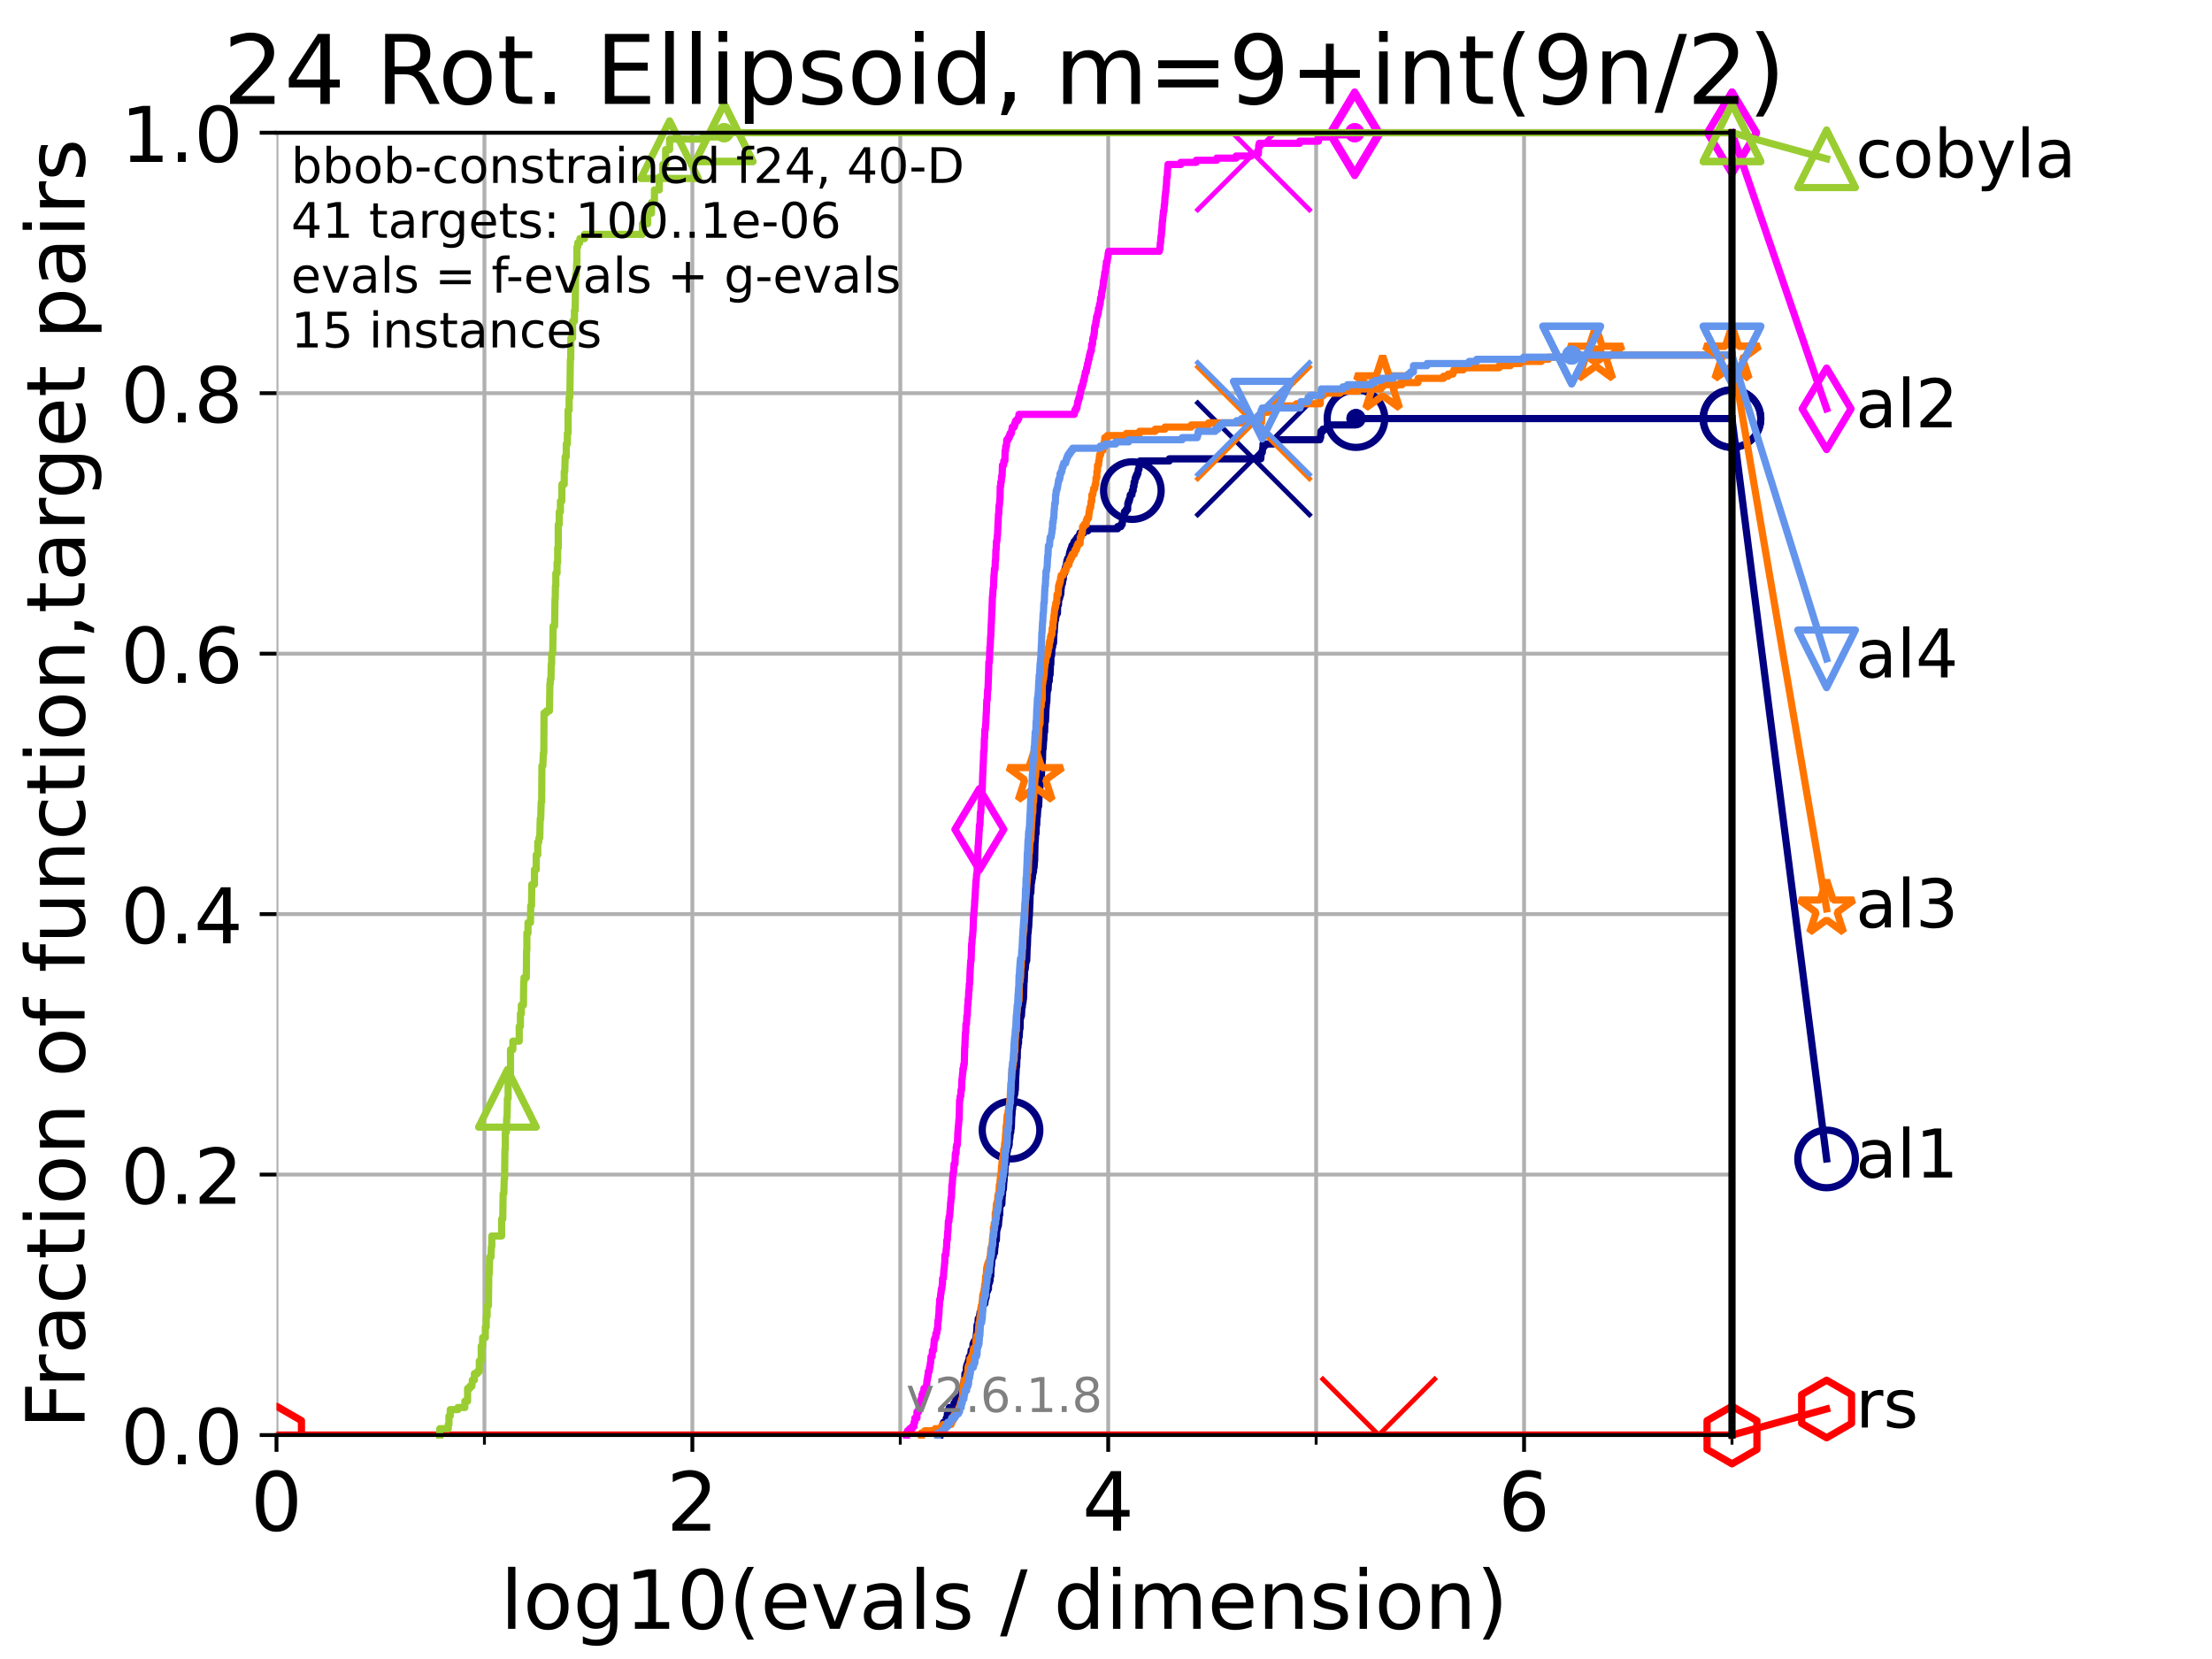 <?xml version="1.0" encoding="utf-8" standalone="no"?>
<!DOCTYPE svg PUBLIC "-//W3C//DTD SVG 1.1//EN"
  "http://www.w3.org/Graphics/SVG/1.1/DTD/svg11.dtd">
<!-- Created with matplotlib (https://matplotlib.org/) -->
<svg height="345.6pt" version="1.1" viewBox="0 0 460.8 345.6" width="460.8pt" xmlns="http://www.w3.org/2000/svg" xmlns:xlink="http://www.w3.org/1999/xlink">
 <defs>
  <style type="text/css">*{stroke-linecap:butt;stroke-linejoin:round;}</style>
 </defs>
 <g id="figure_1">
  <g id="patch_1">
   <path d="M 0 345.6 
L 460.8 345.6 
L 460.8 0 
L 0 0 
z
" style="fill:#ffffff;"/>
  </g>
  <g id="axes_1">
   <g id="patch_2">
    <path d="M 57.6 298.944 
L 360.806 298.944 
L 360.806 27.648 
L 57.6 27.648 
z
" style="fill:#ffffff;"/>
   </g>
   <g id="matplotlib.axis_1">
    <g id="xtick_1">
     <g id="line2d_1">
      <path clip-path="url(#p012a188f7d)" d="M 57.6 298.944 
L 57.6 27.648 
" style="fill:none;stroke:#b0b0b0;stroke-linecap:square;stroke-width:0.8;"/>
     </g>
     <g id="line2d_2">
      <defs>
       <path d="M 0 0 
L 0 3.5 
" id="m1de09d50d0" style="stroke:#000000;stroke-width:0.8;"/>
      </defs>
      <g>
       <use style="stroke:#000000;stroke-width:0.8;" x="57.6" xlink:href="#m1de09d50d0" y="298.944"/>
      </g>
     </g>
     <g id="text_1">
      <!-- 0 -->
      <g transform="translate(52.192 318.861)scale(0.17 -0.17)">
       <defs>
        <path d="M 31.781 66.406 
Q 24.172 66.406 20.328 58.906 
Q 16.5 51.422 16.5 36.375 
Q 16.5 21.391 20.328 13.891 
Q 24.172 6.391 31.781 6.391 
Q 39.453 6.391 43.281 13.891 
Q 47.125 21.391 47.125 36.375 
Q 47.125 51.422 43.281 58.906 
Q 39.453 66.406 31.781 66.406 
z
M 31.781 74.219 
Q 44.047 74.219 50.516 64.516 
Q 56.984 54.828 56.984 36.375 
Q 56.984 17.969 50.516 8.266 
Q 44.047 -1.422 31.781 -1.422 
Q 19.531 -1.422 13.062 8.266 
Q 6.594 17.969 6.594 36.375 
Q 6.594 54.828 13.062 64.516 
Q 19.531 74.219 31.781 74.219 
z
" id="DejaVuSans-48"/>
       </defs>
       <use xlink:href="#DejaVuSans-48"/>
      </g>
     </g>
    </g>
    <g id="xtick_2">
     <g id="line2d_3">
      <path clip-path="url(#p012a188f7d)" d="M 144.23 298.944 
L 144.23 27.648 
" style="fill:none;stroke:#b0b0b0;stroke-linecap:square;stroke-width:0.8;"/>
     </g>
     <g id="line2d_4">
      <g>
       <use style="stroke:#000000;stroke-width:0.8;" x="144.23" xlink:href="#m1de09d50d0" y="298.944"/>
      </g>
     </g>
     <g id="text_2">
      <!-- 2 -->
      <g transform="translate(138.822 318.861)scale(0.17 -0.17)">
       <defs>
        <path d="M 19.188 8.297 
L 53.609 8.297 
L 53.609 0 
L 7.328 0 
L 7.328 8.297 
Q 12.938 14.109 22.625 23.891 
Q 32.328 33.688 34.812 36.531 
Q 39.547 41.844 41.422 45.531 
Q 43.312 49.219 43.312 52.781 
Q 43.312 58.594 39.234 62.25 
Q 35.156 65.922 28.609 65.922 
Q 23.969 65.922 18.812 64.312 
Q 13.672 62.703 7.812 59.422 
L 7.812 69.391 
Q 13.766 71.781 18.938 73 
Q 24.125 74.219 28.422 74.219 
Q 39.75 74.219 46.484 68.547 
Q 53.219 62.891 53.219 53.422 
Q 53.219 48.922 51.531 44.891 
Q 49.859 40.875 45.406 35.406 
Q 44.188 33.984 37.641 27.219 
Q 31.109 20.453 19.188 8.297 
z
" id="DejaVuSans-50"/>
       </defs>
       <use xlink:href="#DejaVuSans-50"/>
      </g>
     </g>
    </g>
    <g id="xtick_3">
     <g id="line2d_5">
      <path clip-path="url(#p012a188f7d)" d="M 230.861 298.944 
L 230.861 27.648 
" style="fill:none;stroke:#b0b0b0;stroke-linecap:square;stroke-width:0.8;"/>
     </g>
     <g id="line2d_6">
      <g>
       <use style="stroke:#000000;stroke-width:0.8;" x="230.861" xlink:href="#m1de09d50d0" y="298.944"/>
      </g>
     </g>
     <g id="text_3">
      <!-- 4 -->
      <g transform="translate(225.453 318.861)scale(0.17 -0.17)">
       <defs>
        <path d="M 37.797 64.312 
L 12.891 25.391 
L 37.797 25.391 
z
M 35.203 72.906 
L 47.609 72.906 
L 47.609 25.391 
L 58.016 25.391 
L 58.016 17.188 
L 47.609 17.188 
L 47.609 0 
L 37.797 0 
L 37.797 17.188 
L 4.891 17.188 
L 4.891 26.703 
z
" id="DejaVuSans-52"/>
       </defs>
       <use xlink:href="#DejaVuSans-52"/>
      </g>
     </g>
    </g>
    <g id="xtick_4">
     <g id="line2d_7">
      <path clip-path="url(#p012a188f7d)" d="M 317.491 298.944 
L 317.491 27.648 
" style="fill:none;stroke:#b0b0b0;stroke-linecap:square;stroke-width:0.8;"/>
     </g>
     <g id="line2d_8">
      <g>
       <use style="stroke:#000000;stroke-width:0.8;" x="317.491" xlink:href="#m1de09d50d0" y="298.944"/>
      </g>
     </g>
     <g id="text_4">
      <!-- 6 -->
      <g transform="translate(312.083 318.861)scale(0.17 -0.17)">
       <defs>
        <path d="M 33.016 40.375 
Q 26.375 40.375 22.484 35.828 
Q 18.609 31.297 18.609 23.391 
Q 18.609 15.531 22.484 10.953 
Q 26.375 6.391 33.016 6.391 
Q 39.656 6.391 43.531 10.953 
Q 47.406 15.531 47.406 23.391 
Q 47.406 31.297 43.531 35.828 
Q 39.656 40.375 33.016 40.375 
z
M 52.594 71.297 
L 52.594 62.312 
Q 48.875 64.062 45.094 64.984 
Q 41.312 65.922 37.594 65.922 
Q 27.828 65.922 22.672 59.328 
Q 17.531 52.734 16.797 39.406 
Q 19.672 43.656 24.016 45.922 
Q 28.375 48.188 33.594 48.188 
Q 44.578 48.188 50.953 41.516 
Q 57.328 34.859 57.328 23.391 
Q 57.328 12.156 50.688 5.359 
Q 44.047 -1.422 33.016 -1.422 
Q 20.359 -1.422 13.672 8.266 
Q 6.984 17.969 6.984 36.375 
Q 6.984 53.656 15.188 63.938 
Q 23.391 74.219 37.203 74.219 
Q 40.922 74.219 44.703 73.484 
Q 48.484 72.75 52.594 71.297 
z
" id="DejaVuSans-54"/>
       </defs>
       <use xlink:href="#DejaVuSans-54"/>
      </g>
     </g>
    </g>
    <g id="xtick_5">
     <g id="line2d_9">
      <path clip-path="url(#p012a188f7d)" d="M 100.915 298.944 
L 100.915 27.648 
" style="fill:none;stroke:#b0b0b0;stroke-linecap:square;stroke-width:0.8;"/>
     </g>
     <g id="line2d_10">
      <defs>
       <path d="M 0 0 
L 0 2 
" id="m22e49cf487" style="stroke:#000000;stroke-width:0.6;"/>
      </defs>
      <g>
       <use style="stroke:#000000;stroke-width:0.6;" x="100.915" xlink:href="#m22e49cf487" y="298.944"/>
      </g>
     </g>
    </g>
    <g id="xtick_6">
     <g id="line2d_11">
      <path clip-path="url(#p012a188f7d)" d="M 187.546 298.944 
L 187.546 27.648 
" style="fill:none;stroke:#b0b0b0;stroke-linecap:square;stroke-width:0.8;"/>
     </g>
     <g id="line2d_12">
      <g>
       <use style="stroke:#000000;stroke-width:0.6;" x="187.546" xlink:href="#m22e49cf487" y="298.944"/>
      </g>
     </g>
    </g>
    <g id="xtick_7">
     <g id="line2d_13">
      <path clip-path="url(#p012a188f7d)" d="M 274.176 298.944 
L 274.176 27.648 
" style="fill:none;stroke:#b0b0b0;stroke-linecap:square;stroke-width:0.8;"/>
     </g>
     <g id="line2d_14">
      <g>
       <use style="stroke:#000000;stroke-width:0.6;" x="274.176" xlink:href="#m22e49cf487" y="298.944"/>
      </g>
     </g>
    </g>
    <g id="xtick_8">
     <g id="line2d_15">
      <path clip-path="url(#p012a188f7d)" d="M 360.806 298.944 
L 360.806 27.648 
" style="fill:none;stroke:#b0b0b0;stroke-linecap:square;stroke-width:0.8;"/>
     </g>
     <g id="line2d_16">
      <g>
       <use style="stroke:#000000;stroke-width:0.6;" x="360.806" xlink:href="#m22e49cf487" y="298.944"/>
      </g>
     </g>
    </g>
    <g id="text_5">
     <!-- log10(evals / dimension) -->
     <g transform="translate(104.239 339.314)scale(0.17 -0.17)">
      <defs>
       <path d="M 9.422 75.984 
L 18.406 75.984 
L 18.406 0 
L 9.422 0 
z
" id="DejaVuSans-108"/>
       <path d="M 30.609 48.391 
Q 23.391 48.391 19.188 42.75 
Q 14.984 37.109 14.984 27.297 
Q 14.984 17.484 19.156 11.844 
Q 23.344 6.203 30.609 6.203 
Q 37.797 6.203 41.984 11.859 
Q 46.188 17.531 46.188 27.297 
Q 46.188 37.016 41.984 42.703 
Q 37.797 48.391 30.609 48.391 
z
M 30.609 56 
Q 42.328 56 49.016 48.375 
Q 55.719 40.766 55.719 27.297 
Q 55.719 13.875 49.016 6.219 
Q 42.328 -1.422 30.609 -1.422 
Q 18.844 -1.422 12.172 6.219 
Q 5.516 13.875 5.516 27.297 
Q 5.516 40.766 12.172 48.375 
Q 18.844 56 30.609 56 
z
" id="DejaVuSans-111"/>
       <path d="M 45.406 27.984 
Q 45.406 37.75 41.375 43.109 
Q 37.359 48.484 30.078 48.484 
Q 22.859 48.484 18.828 43.109 
Q 14.797 37.75 14.797 27.984 
Q 14.797 18.266 18.828 12.891 
Q 22.859 7.516 30.078 7.516 
Q 37.359 7.516 41.375 12.891 
Q 45.406 18.266 45.406 27.984 
z
M 54.391 6.781 
Q 54.391 -7.172 48.188 -13.984 
Q 42 -20.797 29.203 -20.797 
Q 24.469 -20.797 20.266 -20.094 
Q 16.062 -19.391 12.109 -17.922 
L 12.109 -9.188 
Q 16.062 -11.328 19.922 -12.344 
Q 23.781 -13.375 27.781 -13.375 
Q 36.625 -13.375 41.016 -8.766 
Q 45.406 -4.156 45.406 5.172 
L 45.406 9.625 
Q 42.625 4.781 38.281 2.391 
Q 33.938 0 27.875 0 
Q 17.828 0 11.672 7.656 
Q 5.516 15.328 5.516 27.984 
Q 5.516 40.672 11.672 48.328 
Q 17.828 56 27.875 56 
Q 33.938 56 38.281 53.609 
Q 42.625 51.219 45.406 46.391 
L 45.406 54.688 
L 54.391 54.688 
z
" id="DejaVuSans-103"/>
       <path d="M 12.406 8.297 
L 28.516 8.297 
L 28.516 63.922 
L 10.984 60.406 
L 10.984 69.391 
L 28.422 72.906 
L 38.281 72.906 
L 38.281 8.297 
L 54.391 8.297 
L 54.391 0 
L 12.406 0 
z
" id="DejaVuSans-49"/>
       <path d="M 31 75.875 
Q 24.469 64.656 21.281 53.656 
Q 18.109 42.672 18.109 31.391 
Q 18.109 20.125 21.312 9.062 
Q 24.516 -2 31 -13.188 
L 23.188 -13.188 
Q 15.875 -1.703 12.234 9.375 
Q 8.594 20.453 8.594 31.391 
Q 8.594 42.281 12.203 53.312 
Q 15.828 64.359 23.188 75.875 
z
" id="DejaVuSans-40"/>
       <path d="M 56.203 29.594 
L 56.203 25.203 
L 14.891 25.203 
Q 15.484 15.922 20.484 11.062 
Q 25.484 6.203 34.422 6.203 
Q 39.594 6.203 44.453 7.469 
Q 49.312 8.734 54.109 11.281 
L 54.109 2.781 
Q 49.266 0.734 44.188 -0.344 
Q 39.109 -1.422 33.891 -1.422 
Q 20.797 -1.422 13.156 6.188 
Q 5.516 13.812 5.516 26.812 
Q 5.516 40.234 12.766 48.109 
Q 20.016 56 32.328 56 
Q 43.359 56 49.781 48.891 
Q 56.203 41.797 56.203 29.594 
z
M 47.219 32.234 
Q 47.125 39.594 43.094 43.984 
Q 39.062 48.391 32.422 48.391 
Q 24.906 48.391 20.391 44.141 
Q 15.875 39.891 15.188 32.172 
z
" id="DejaVuSans-101"/>
       <path d="M 2.984 54.688 
L 12.5 54.688 
L 29.594 8.797 
L 46.688 54.688 
L 56.203 54.688 
L 35.688 0 
L 23.484 0 
z
" id="DejaVuSans-118"/>
       <path d="M 34.281 27.484 
Q 23.391 27.484 19.188 25 
Q 14.984 22.516 14.984 16.5 
Q 14.984 11.719 18.141 8.906 
Q 21.297 6.109 26.703 6.109 
Q 34.188 6.109 38.703 11.406 
Q 43.219 16.703 43.219 25.484 
L 43.219 27.484 
z
M 52.203 31.203 
L 52.203 0 
L 43.219 0 
L 43.219 8.297 
Q 40.141 3.328 35.547 0.953 
Q 30.953 -1.422 24.312 -1.422 
Q 15.922 -1.422 10.953 3.297 
Q 6 8.016 6 15.922 
Q 6 25.141 12.172 29.828 
Q 18.359 34.516 30.609 34.516 
L 43.219 34.516 
L 43.219 35.406 
Q 43.219 41.609 39.141 45 
Q 35.062 48.391 27.688 48.391 
Q 23 48.391 18.547 47.266 
Q 14.109 46.141 10.016 43.891 
L 10.016 52.203 
Q 14.938 54.109 19.578 55.047 
Q 24.219 56 28.609 56 
Q 40.484 56 46.344 49.844 
Q 52.203 43.703 52.203 31.203 
z
" id="DejaVuSans-97"/>
       <path d="M 44.281 53.078 
L 44.281 44.578 
Q 40.484 46.531 36.375 47.5 
Q 32.281 48.484 27.875 48.484 
Q 21.188 48.484 17.844 46.438 
Q 14.5 44.391 14.5 40.281 
Q 14.5 37.156 16.891 35.375 
Q 19.281 33.594 26.516 31.984 
L 29.594 31.297 
Q 39.156 29.25 43.188 25.516 
Q 47.219 21.781 47.219 15.094 
Q 47.219 7.469 41.188 3.016 
Q 35.156 -1.422 24.609 -1.422 
Q 20.219 -1.422 15.453 -0.562 
Q 10.688 0.297 5.422 2 
L 5.422 11.281 
Q 10.406 8.688 15.234 7.391 
Q 20.062 6.109 24.812 6.109 
Q 31.156 6.109 34.562 8.281 
Q 37.984 10.453 37.984 14.406 
Q 37.984 18.062 35.516 20.016 
Q 33.062 21.969 24.703 23.781 
L 21.578 24.516 
Q 13.234 26.266 9.516 29.906 
Q 5.812 33.547 5.812 39.891 
Q 5.812 47.609 11.281 51.797 
Q 16.75 56 26.812 56 
Q 31.781 56 36.172 55.266 
Q 40.578 54.547 44.281 53.078 
z
" id="DejaVuSans-115"/>
       <path id="DejaVuSans-32"/>
       <path d="M 25.391 72.906 
L 33.688 72.906 
L 8.297 -9.281 
L 0 -9.281 
z
" id="DejaVuSans-47"/>
       <path d="M 45.406 46.391 
L 45.406 75.984 
L 54.391 75.984 
L 54.391 0 
L 45.406 0 
L 45.406 8.203 
Q 42.578 3.328 38.25 0.953 
Q 33.938 -1.422 27.875 -1.422 
Q 17.969 -1.422 11.734 6.484 
Q 5.516 14.406 5.516 27.297 
Q 5.516 40.188 11.734 48.094 
Q 17.969 56 27.875 56 
Q 33.938 56 38.25 53.625 
Q 42.578 51.266 45.406 46.391 
z
M 14.797 27.297 
Q 14.797 17.391 18.875 11.75 
Q 22.953 6.109 30.078 6.109 
Q 37.203 6.109 41.297 11.75 
Q 45.406 17.391 45.406 27.297 
Q 45.406 37.203 41.297 42.844 
Q 37.203 48.484 30.078 48.484 
Q 22.953 48.484 18.875 42.844 
Q 14.797 37.203 14.797 27.297 
z
" id="DejaVuSans-100"/>
       <path d="M 9.422 54.688 
L 18.406 54.688 
L 18.406 0 
L 9.422 0 
z
M 9.422 75.984 
L 18.406 75.984 
L 18.406 64.594 
L 9.422 64.594 
z
" id="DejaVuSans-105"/>
       <path d="M 52 44.188 
Q 55.375 50.25 60.062 53.125 
Q 64.75 56 71.094 56 
Q 79.641 56 84.281 50.016 
Q 88.922 44.047 88.922 33.016 
L 88.922 0 
L 79.891 0 
L 79.891 32.719 
Q 79.891 40.578 77.094 44.375 
Q 74.312 48.188 68.609 48.188 
Q 61.625 48.188 57.562 43.547 
Q 53.516 38.922 53.516 30.906 
L 53.516 0 
L 44.484 0 
L 44.484 32.719 
Q 44.484 40.625 41.703 44.406 
Q 38.922 48.188 33.109 48.188 
Q 26.219 48.188 22.156 43.531 
Q 18.109 38.875 18.109 30.906 
L 18.109 0 
L 9.078 0 
L 9.078 54.688 
L 18.109 54.688 
L 18.109 46.188 
Q 21.188 51.219 25.484 53.609 
Q 29.781 56 35.688 56 
Q 41.656 56 45.828 52.969 
Q 50 49.953 52 44.188 
z
" id="DejaVuSans-109"/>
       <path d="M 54.891 33.016 
L 54.891 0 
L 45.906 0 
L 45.906 32.719 
Q 45.906 40.484 42.875 44.328 
Q 39.844 48.188 33.797 48.188 
Q 26.516 48.188 22.312 43.547 
Q 18.109 38.922 18.109 30.906 
L 18.109 0 
L 9.078 0 
L 9.078 54.688 
L 18.109 54.688 
L 18.109 46.188 
Q 21.344 51.125 25.703 53.562 
Q 30.078 56 35.797 56 
Q 45.219 56 50.047 50.172 
Q 54.891 44.344 54.891 33.016 
z
" id="DejaVuSans-110"/>
       <path d="M 8.016 75.875 
L 15.828 75.875 
Q 23.141 64.359 26.781 53.312 
Q 30.422 42.281 30.422 31.391 
Q 30.422 20.453 26.781 9.375 
Q 23.141 -1.703 15.828 -13.188 
L 8.016 -13.188 
Q 14.5 -2 17.703 9.062 
Q 20.906 20.125 20.906 31.391 
Q 20.906 42.672 17.703 53.656 
Q 14.5 64.656 8.016 75.875 
z
" id="DejaVuSans-41"/>
      </defs>
      <use xlink:href="#DejaVuSans-108"/>
      <use x="27.783" xlink:href="#DejaVuSans-111"/>
      <use x="88.965" xlink:href="#DejaVuSans-103"/>
      <use x="152.441" xlink:href="#DejaVuSans-49"/>
      <use x="216.064" xlink:href="#DejaVuSans-48"/>
      <use x="279.688" xlink:href="#DejaVuSans-40"/>
      <use x="318.701" xlink:href="#DejaVuSans-101"/>
      <use x="380.225" xlink:href="#DejaVuSans-118"/>
      <use x="439.404" xlink:href="#DejaVuSans-97"/>
      <use x="500.684" xlink:href="#DejaVuSans-108"/>
      <use x="528.467" xlink:href="#DejaVuSans-115"/>
      <use x="580.566" xlink:href="#DejaVuSans-32"/>
      <use x="612.354" xlink:href="#DejaVuSans-47"/>
      <use x="646.045" xlink:href="#DejaVuSans-32"/>
      <use x="677.832" xlink:href="#DejaVuSans-100"/>
      <use x="741.309" xlink:href="#DejaVuSans-105"/>
      <use x="769.092" xlink:href="#DejaVuSans-109"/>
      <use x="866.504" xlink:href="#DejaVuSans-101"/>
      <use x="928.027" xlink:href="#DejaVuSans-110"/>
      <use x="991.406" xlink:href="#DejaVuSans-115"/>
      <use x="1043.506" xlink:href="#DejaVuSans-105"/>
      <use x="1071.289" xlink:href="#DejaVuSans-111"/>
      <use x="1132.471" xlink:href="#DejaVuSans-110"/>
      <use x="1195.85" xlink:href="#DejaVuSans-41"/>
     </g>
    </g>
   </g>
   <g id="matplotlib.axis_2">
    <g id="ytick_1">
     <g id="line2d_17">
      <path clip-path="url(#p012a188f7d)" d="M 57.6 298.944 
L 360.806 298.944 
" style="fill:none;stroke:#b0b0b0;stroke-linecap:square;stroke-width:0.8;"/>
     </g>
     <g id="line2d_18">
      <defs>
       <path d="M 0 0 
L -3.5 0 
" id="mc0776ebfea" style="stroke:#000000;stroke-width:0.8;"/>
      </defs>
      <g>
       <use style="stroke:#000000;stroke-width:0.8;" x="57.6" xlink:href="#mc0776ebfea" y="298.944"/>
      </g>
     </g>
     <g id="text_6">
      <!-- 0.0 -->
      <g transform="translate(25.155 305.023)scale(0.16 -0.16)">
       <defs>
        <path d="M 10.688 12.406 
L 21 12.406 
L 21 0 
L 10.688 0 
z
" id="DejaVuSans-46"/>
       </defs>
       <use xlink:href="#DejaVuSans-48"/>
       <use x="63.623" xlink:href="#DejaVuSans-46"/>
       <use x="95.41" xlink:href="#DejaVuSans-48"/>
      </g>
     </g>
    </g>
    <g id="ytick_2">
     <g id="line2d_19">
      <path clip-path="url(#p012a188f7d)" d="M 57.6 244.685 
L 360.806 244.685 
" style="fill:none;stroke:#b0b0b0;stroke-linecap:square;stroke-width:0.8;"/>
     </g>
     <g id="line2d_20">
      <g>
       <use style="stroke:#000000;stroke-width:0.8;" x="57.6" xlink:href="#mc0776ebfea" y="244.685"/>
      </g>
     </g>
     <g id="text_7">
      <!-- 0.2 -->
      <g transform="translate(25.155 250.764)scale(0.16 -0.16)">
       <use xlink:href="#DejaVuSans-48"/>
       <use x="63.623" xlink:href="#DejaVuSans-46"/>
       <use x="95.41" xlink:href="#DejaVuSans-50"/>
      </g>
     </g>
    </g>
    <g id="ytick_3">
     <g id="line2d_21">
      <path clip-path="url(#p012a188f7d)" d="M 57.6 190.426 
L 360.806 190.426 
" style="fill:none;stroke:#b0b0b0;stroke-linecap:square;stroke-width:0.8;"/>
     </g>
     <g id="line2d_22">
      <g>
       <use style="stroke:#000000;stroke-width:0.8;" x="57.6" xlink:href="#mc0776ebfea" y="190.426"/>
      </g>
     </g>
     <g id="text_8">
      <!-- 0.4 -->
      <g transform="translate(25.155 196.504)scale(0.16 -0.16)">
       <use xlink:href="#DejaVuSans-48"/>
       <use x="63.623" xlink:href="#DejaVuSans-46"/>
       <use x="95.41" xlink:href="#DejaVuSans-52"/>
      </g>
     </g>
    </g>
    <g id="ytick_4">
     <g id="line2d_23">
      <path clip-path="url(#p012a188f7d)" d="M 57.6 136.166 
L 360.806 136.166 
" style="fill:none;stroke:#b0b0b0;stroke-linecap:square;stroke-width:0.8;"/>
     </g>
     <g id="line2d_24">
      <g>
       <use style="stroke:#000000;stroke-width:0.8;" x="57.6" xlink:href="#mc0776ebfea" y="136.166"/>
      </g>
     </g>
     <g id="text_9">
      <!-- 0.6 -->
      <g transform="translate(25.155 142.245)scale(0.16 -0.16)">
       <use xlink:href="#DejaVuSans-48"/>
       <use x="63.623" xlink:href="#DejaVuSans-46"/>
       <use x="95.41" xlink:href="#DejaVuSans-54"/>
      </g>
     </g>
    </g>
    <g id="ytick_5">
     <g id="line2d_25">
      <path clip-path="url(#p012a188f7d)" d="M 57.6 81.907 
L 360.806 81.907 
" style="fill:none;stroke:#b0b0b0;stroke-linecap:square;stroke-width:0.8;"/>
     </g>
     <g id="line2d_26">
      <g>
       <use style="stroke:#000000;stroke-width:0.8;" x="57.6" xlink:href="#mc0776ebfea" y="81.907"/>
      </g>
     </g>
     <g id="text_10">
      <!-- 0.8 -->
      <g transform="translate(25.155 87.986)scale(0.16 -0.16)">
       <defs>
        <path d="M 31.781 34.625 
Q 24.75 34.625 20.719 30.859 
Q 16.703 27.094 16.703 20.516 
Q 16.703 13.922 20.719 10.156 
Q 24.75 6.391 31.781 6.391 
Q 38.812 6.391 42.859 10.172 
Q 46.922 13.969 46.922 20.516 
Q 46.922 27.094 42.891 30.859 
Q 38.875 34.625 31.781 34.625 
z
M 21.922 38.812 
Q 15.578 40.375 12.031 44.719 
Q 8.5 49.078 8.5 55.328 
Q 8.5 64.062 14.719 69.141 
Q 20.953 74.219 31.781 74.219 
Q 42.672 74.219 48.875 69.141 
Q 55.078 64.062 55.078 55.328 
Q 55.078 49.078 51.531 44.719 
Q 48 40.375 41.703 38.812 
Q 48.828 37.156 52.797 32.312 
Q 56.781 27.484 56.781 20.516 
Q 56.781 9.906 50.312 4.234 
Q 43.844 -1.422 31.781 -1.422 
Q 19.734 -1.422 13.25 4.234 
Q 6.781 9.906 6.781 20.516 
Q 6.781 27.484 10.781 32.312 
Q 14.797 37.156 21.922 38.812 
z
M 18.312 54.391 
Q 18.312 48.734 21.844 45.562 
Q 25.391 42.391 31.781 42.391 
Q 38.141 42.391 41.719 45.562 
Q 45.312 48.734 45.312 54.391 
Q 45.312 60.062 41.719 63.234 
Q 38.141 66.406 31.781 66.406 
Q 25.391 66.406 21.844 63.234 
Q 18.312 60.062 18.312 54.391 
z
" id="DejaVuSans-56"/>
       </defs>
       <use xlink:href="#DejaVuSans-48"/>
       <use x="63.623" xlink:href="#DejaVuSans-46"/>
       <use x="95.41" xlink:href="#DejaVuSans-56"/>
      </g>
     </g>
    </g>
    <g id="ytick_6">
     <g id="line2d_27">
      <path clip-path="url(#p012a188f7d)" d="M 57.6 27.648 
L 360.806 27.648 
" style="fill:none;stroke:#b0b0b0;stroke-linecap:square;stroke-width:0.8;"/>
     </g>
     <g id="line2d_28">
      <g>
       <use style="stroke:#000000;stroke-width:0.8;" x="57.6" xlink:href="#mc0776ebfea" y="27.648"/>
      </g>
     </g>
     <g id="text_11">
      <!-- 1.0 -->
      <g transform="translate(25.155 33.727)scale(0.16 -0.16)">
       <use xlink:href="#DejaVuSans-49"/>
       <use x="63.623" xlink:href="#DejaVuSans-46"/>
       <use x="95.41" xlink:href="#DejaVuSans-48"/>
      </g>
     </g>
    </g>
    <g id="text_12">
     <!-- Fraction of function,target pairs -->
     <g transform="translate(17.62 297.681)rotate(-90)scale(0.17 -0.17)">
      <defs>
       <path d="M 9.812 72.906 
L 51.703 72.906 
L 51.703 64.594 
L 19.672 64.594 
L 19.672 43.109 
L 48.578 43.109 
L 48.578 34.812 
L 19.672 34.812 
L 19.672 0 
L 9.812 0 
z
" id="DejaVuSans-70"/>
       <path d="M 41.109 46.297 
Q 39.594 47.172 37.812 47.578 
Q 36.031 48 33.891 48 
Q 26.266 48 22.188 43.047 
Q 18.109 38.094 18.109 28.812 
L 18.109 0 
L 9.078 0 
L 9.078 54.688 
L 18.109 54.688 
L 18.109 46.188 
Q 20.953 51.172 25.484 53.578 
Q 30.031 56 36.531 56 
Q 37.453 56 38.578 55.875 
Q 39.703 55.766 41.062 55.516 
z
" id="DejaVuSans-114"/>
       <path d="M 48.781 52.594 
L 48.781 44.188 
Q 44.969 46.297 41.141 47.344 
Q 37.312 48.391 33.406 48.391 
Q 24.656 48.391 19.812 42.844 
Q 14.984 37.312 14.984 27.297 
Q 14.984 17.281 19.812 11.734 
Q 24.656 6.203 33.406 6.203 
Q 37.312 6.203 41.141 7.25 
Q 44.969 8.297 48.781 10.406 
L 48.781 2.094 
Q 45.016 0.344 40.984 -0.531 
Q 36.969 -1.422 32.422 -1.422 
Q 20.062 -1.422 12.781 6.344 
Q 5.516 14.109 5.516 27.297 
Q 5.516 40.672 12.859 48.328 
Q 20.219 56 33.016 56 
Q 37.156 56 41.109 55.141 
Q 45.062 54.297 48.781 52.594 
z
" id="DejaVuSans-99"/>
       <path d="M 18.312 70.219 
L 18.312 54.688 
L 36.812 54.688 
L 36.812 47.703 
L 18.312 47.703 
L 18.312 18.016 
Q 18.312 11.328 20.141 9.422 
Q 21.969 7.516 27.594 7.516 
L 36.812 7.516 
L 36.812 0 
L 27.594 0 
Q 17.188 0 13.234 3.875 
Q 9.281 7.766 9.281 18.016 
L 9.281 47.703 
L 2.688 47.703 
L 2.688 54.688 
L 9.281 54.688 
L 9.281 70.219 
z
" id="DejaVuSans-116"/>
       <path d="M 37.109 75.984 
L 37.109 68.5 
L 28.516 68.5 
Q 23.688 68.5 21.797 66.547 
Q 19.922 64.594 19.922 59.516 
L 19.922 54.688 
L 34.719 54.688 
L 34.719 47.703 
L 19.922 47.703 
L 19.922 0 
L 10.891 0 
L 10.891 47.703 
L 2.297 47.703 
L 2.297 54.688 
L 10.891 54.688 
L 10.891 58.5 
Q 10.891 67.625 15.141 71.797 
Q 19.391 75.984 28.609 75.984 
z
" id="DejaVuSans-102"/>
       <path d="M 8.5 21.578 
L 8.5 54.688 
L 17.484 54.688 
L 17.484 21.922 
Q 17.484 14.156 20.5 10.266 
Q 23.531 6.391 29.594 6.391 
Q 36.859 6.391 41.078 11.031 
Q 45.312 15.672 45.312 23.688 
L 45.312 54.688 
L 54.297 54.688 
L 54.297 0 
L 45.312 0 
L 45.312 8.406 
Q 42.047 3.422 37.719 1 
Q 33.406 -1.422 27.688 -1.422 
Q 18.266 -1.422 13.375 4.438 
Q 8.5 10.297 8.5 21.578 
z
M 31.109 56 
z
" id="DejaVuSans-117"/>
       <path d="M 11.719 12.406 
L 22.016 12.406 
L 22.016 4 
L 14.016 -11.625 
L 7.719 -11.625 
L 11.719 4 
z
" id="DejaVuSans-44"/>
       <path d="M 18.109 8.203 
L 18.109 -20.797 
L 9.078 -20.797 
L 9.078 54.688 
L 18.109 54.688 
L 18.109 46.391 
Q 20.953 51.266 25.266 53.625 
Q 29.594 56 35.594 56 
Q 45.562 56 51.781 48.094 
Q 58.016 40.188 58.016 27.297 
Q 58.016 14.406 51.781 6.484 
Q 45.562 -1.422 35.594 -1.422 
Q 29.594 -1.422 25.266 0.953 
Q 20.953 3.328 18.109 8.203 
z
M 48.688 27.297 
Q 48.688 37.203 44.609 42.844 
Q 40.531 48.484 33.406 48.484 
Q 26.266 48.484 22.188 42.844 
Q 18.109 37.203 18.109 27.297 
Q 18.109 17.391 22.188 11.75 
Q 26.266 6.109 33.406 6.109 
Q 40.531 6.109 44.609 11.75 
Q 48.688 17.391 48.688 27.297 
z
" id="DejaVuSans-112"/>
      </defs>
      <use xlink:href="#DejaVuSans-70"/>
      <use x="50.27" xlink:href="#DejaVuSans-114"/>
      <use x="91.383" xlink:href="#DejaVuSans-97"/>
      <use x="152.662" xlink:href="#DejaVuSans-99"/>
      <use x="207.643" xlink:href="#DejaVuSans-116"/>
      <use x="246.852" xlink:href="#DejaVuSans-105"/>
      <use x="274.635" xlink:href="#DejaVuSans-111"/>
      <use x="335.816" xlink:href="#DejaVuSans-110"/>
      <use x="399.195" xlink:href="#DejaVuSans-32"/>
      <use x="430.982" xlink:href="#DejaVuSans-111"/>
      <use x="492.164" xlink:href="#DejaVuSans-102"/>
      <use x="527.369" xlink:href="#DejaVuSans-32"/>
      <use x="559.156" xlink:href="#DejaVuSans-102"/>
      <use x="594.361" xlink:href="#DejaVuSans-117"/>
      <use x="657.74" xlink:href="#DejaVuSans-110"/>
      <use x="721.119" xlink:href="#DejaVuSans-99"/>
      <use x="776.1" xlink:href="#DejaVuSans-116"/>
      <use x="815.309" xlink:href="#DejaVuSans-105"/>
      <use x="843.092" xlink:href="#DejaVuSans-111"/>
      <use x="904.273" xlink:href="#DejaVuSans-110"/>
      <use x="967.652" xlink:href="#DejaVuSans-44"/>
      <use x="999.439" xlink:href="#DejaVuSans-116"/>
      <use x="1038.648" xlink:href="#DejaVuSans-97"/>
      <use x="1099.928" xlink:href="#DejaVuSans-114"/>
      <use x="1139.291" xlink:href="#DejaVuSans-103"/>
      <use x="1202.768" xlink:href="#DejaVuSans-101"/>
      <use x="1264.291" xlink:href="#DejaVuSans-116"/>
      <use x="1303.5" xlink:href="#DejaVuSans-32"/>
      <use x="1335.287" xlink:href="#DejaVuSans-112"/>
      <use x="1398.764" xlink:href="#DejaVuSans-97"/>
      <use x="1460.043" xlink:href="#DejaVuSans-105"/>
      <use x="1487.826" xlink:href="#DejaVuSans-114"/>
      <use x="1528.939" xlink:href="#DejaVuSans-115"/>
     </g>
    </g>
   </g>
   <g id="line2d_29">
    <defs>
     <path d="M 0 1.5 
C 0.398 1.5 0.779 1.342 1.061 1.061 
C 1.342 0.779 1.5 0.398 1.5 0 
C 1.5 -0.398 1.342 -0.779 1.061 -1.061 
C 0.779 -1.342 0.398 -1.5 0 -1.5 
C -0.398 -1.5 -0.779 -1.342 -1.061 -1.061 
C -1.342 -0.779 -1.5 -0.398 -1.5 0 
C -1.5 0.398 -1.342 0.779 -1.061 1.061 
C -0.779 1.342 -0.398 1.5 0 1.5 
z
" id="m619f08524d" style="stroke:#000080;"/>
    </defs>
    <g>
     <use style="fill:#000080;stroke:#000080;" x="282.48" xlink:href="#m619f08524d" y="87.201"/>
     <use style="fill:#000080;stroke:#000080;" x="282.48" xlink:href="#m619f08524d" y="87.201"/>
    </g>
   </g>
   <g id="line2d_30">
    <path d="M 195.787 298.944 
L 195.787 298.503 
L 195.983 298.503 
L 196.083 297.621 
L 196.369 297.621 
L 196.387 296.738 
L 196.551 296.738 
L 196.551 296.297 
L 197.076 296.297 
L 197.126 295.415 
L 197.333 295.415 
L 197.35 294.533 
L 197.547 294.533 
L 197.596 293.65 
L 197.762 293.65 
L 197.762 293.209 
L 198.649 293.209 
L 198.734 292.327 
L 199.069 292.327 
L 199.119 291.445 
L 199.743 291.445 
L 199.743 291.004 
L 200.228 291.004 
L 200.335 290.121 
L 200.344 290.121 
L 200.421 289.239 
L 200.639 289.239 
L 200.7 288.357 
L 200.821 288.357 
L 200.851 287.475 
L 200.968 287.475 
L 201.016 286.151 
L 201.278 286.151 
L 201.305 284.828 
L 201.4 284.828 
L 201.4 284.387 
L 201.57 284.387 
L 201.57 283.946 
L 201.721 283.946 
L 201.721 283.504 
L 201.852 283.504 
L 201.91 282.622 
L 202.198 282.622 
L 202.262 281.74 
L 202.309 281.74 
L 202.309 281.299 
L 202.653 281.299 
L 202.693 279.975 
L 202.857 279.975 
L 202.857 279.534 
L 203.162 279.534 
L 203.162 279.093 
L 203.303 279.093 
L 203.407 277.77 
L 203.452 277.77 
L 203.546 276.005 
L 203.668 276.005 
L 203.76 275.123 
L 203.78 275.123 
L 203.78 274.682 
L 204.026 274.682 
L 204.103 273.799 
L 204.168 273.799 
L 204.168 273.358 
L 204.597 273.358 
L 204.682 272.476 
L 204.721 272.476 
L 204.763 271.594 
L 205.155 271.594 
L 205.237 270.712 
L 205.302 270.712 
L 205.302 270.27 
L 205.438 270.27 
L 205.524 268.947 
L 205.724 268.947 
L 205.724 268.506 
L 205.909 268.506 
L 205.941 267.183 
L 206.141 267.183 
L 206.141 266.741 
L 206.256 266.741 
L 206.259 265.859 
L 206.387 265.859 
L 206.477 263.653 
L 206.553 263.653 
L 206.645 262.33 
L 206.669 262.33 
L 206.669 261.889 
L 206.898 261.889 
L 206.995 261.007 
L 207.166 261.007 
L 207.252 259.683 
L 207.306 259.683 
L 207.366 258.36 
L 207.56 258.36 
L 207.634 256.154 
L 207.737 256.154 
L 207.737 255.713 
L 207.85 255.713 
L 207.85 255.272 
L 207.987 255.272 
L 208.075 253.949 
L 208.128 253.949 
L 208.128 253.066 
L 208.257 253.066 
L 208.3 251.302 
L 208.372 251.302 
L 208.372 250.861 
L 208.694 250.861 
L 208.783 249.096 
L 208.824 249.096 
L 208.896 247.773 
L 209.015 247.773 
L 209.124 246.008 
L 209.159 246.008 
L 209.219 244.685 
L 209.3 244.685 
L 209.407 242.479 
L 209.575 242.479 
L 209.644 240.715 
L 209.698 240.715 
L 209.806 239.832 
L 209.861 239.832 
L 209.944 238.95 
L 210.112 238.95 
L 210.112 238.509 
L 210.228 238.509 
L 210.262 237.186 
L 210.354 237.186 
L 210.459 235.862 
L 210.561 235.862 
L 210.617 234.98 
L 210.677 234.98 
L 210.766 232.333 
L 210.807 232.333 
L 210.879 231.01 
L 210.936 231.01 
L 210.947 230.127 
L 211.135 230.127 
L 211.186 228.363 
L 211.279 228.363 
L 211.279 227.922 
L 211.403 227.922 
L 211.482 227.04 
L 211.517 227.04 
L 211.612 223.952 
L 211.64 223.952 
L 211.718 222.187 
L 211.787 222.187 
L 211.845 220.423 
L 211.909 220.423 
L 211.95 218.217 
L 212.053 218.217 
L 212.087 217.335 
L 212.179 217.335 
L 212.195 216.011 
L 212.314 216.011 
L 212.413 214.247 
L 212.496 214.247 
L 212.533 212.041 
L 212.648 212.041 
L 212.648 211.6 
L 212.787 211.6 
L 212.874 209.835 
L 212.962 209.835 
L 213.005 208.953 
L 213.091 208.953 
L 213.181 208.071 
L 213.214 208.071 
L 213.322 204.542 
L 213.364 204.542 
L 213.459 201.895 
L 213.572 201.895 
L 213.681 200.572 
L 213.74 200.572 
L 213.74 200.13 
L 213.883 200.13 
L 213.986 197.043 
L 214.02 197.043 
L 214.112 194.396 
L 214.16 194.396 
L 214.271 193.072 
L 214.293 193.072 
L 214.393 190.867 
L 214.426 190.867 
L 214.536 188.22 
L 214.551 188.22 
L 214.601 186.014 
L 214.739 186.014 
L 214.84 183.809 
L 214.918 183.809 
L 215.016 182.926 
L 215.072 182.926 
L 215.086 182.044 
L 215.183 182.044 
L 215.183 181.603 
L 215.297 181.603 
L 215.311 180.721 
L 215.414 180.721 
L 215.495 179.397 
L 215.529 179.397 
L 215.614 175.427 
L 215.645 175.427 
L 215.737 173.663 
L 215.83 173.663 
L 215.866 171.898 
L 215.956 171.898 
L 216.02 170.134 
L 216.088 170.134 
L 216.195 168.369 
L 216.244 168.369 
L 216.244 167.928 
L 216.369 167.928 
L 216.476 165.281 
L 216.505 165.281 
L 216.599 163.958 
L 216.646 163.958 
L 216.739 162.634 
L 216.78 162.634 
L 216.78 161.752 
L 216.918 161.752 
L 217.027 159.988 
L 217.047 159.988 
L 217.145 158.223 
L 217.171 158.223 
L 217.222 156.017 
L 217.299 156.017 
L 217.405 154.253 
L 217.435 154.253 
L 217.515 152.488 
L 217.605 152.488 
L 217.685 150.283 
L 217.795 150.283 
L 217.904 147.636 
L 217.914 147.636 
L 218.011 146.312 
L 218.065 146.312 
L 218.154 144.107 
L 218.2 144.107 
L 218.2 143.666 
L 218.328 143.666 
L 218.439 141.901 
L 218.577 141.901 
L 218.602 140.578 
L 218.746 140.578 
L 218.839 138.372 
L 218.901 138.372 
L 218.934 136.608 
L 219.049 136.608 
L 219.158 134.843 
L 219.264 134.843 
L 219.36 133.961 
L 219.468 133.961 
L 219.556 131.755 
L 219.613 131.755 
L 219.702 129.991 
L 219.725 129.991 
L 219.798 129.108 
L 219.904 129.108 
L 219.969 128.226 
L 220.062 128.226 
L 220.062 127.785 
L 220.28 127.785 
L 220.327 126.02 
L 220.495 126.02 
L 220.564 124.697 
L 220.72 124.697 
L 220.72 124.256 
L 220.843 124.256 
L 220.843 123.815 
L 220.976 123.815 
L 221.051 122.491 
L 221.092 122.491 
L 221.158 121.609 
L 221.304 121.609 
L 221.409 120.727 
L 221.483 120.727 
L 221.593 119.403 
L 221.77 119.403 
L 221.861 118.521 
L 221.967 118.521 
L 221.967 118.08 
L 222.134 118.08 
L 222.186 117.198 
L 222.264 117.198 
L 222.264 116.757 
L 222.416 116.757 
L 222.416 116.315 
L 222.71 116.315 
L 222.756 115.433 
L 222.864 115.433 
L 222.864 114.992 
L 222.983 114.992 
L 222.983 114.551 
L 223.165 114.551 
L 223.165 114.11 
L 223.293 114.11 
L 223.293 113.669 
L 223.584 113.669 
L 223.584 113.228 
L 223.769 113.228 
L 223.769 112.786 
L 224.131 112.786 
L 224.131 112.345 
L 224.422 112.345 
L 224.422 111.904 
L 224.817 111.904 
L 224.817 111.463 
L 224.976 111.463 
L 224.976 111.022 
L 225.775 111.022 
L 225.775 110.581 
L 226.629 110.581 
L 226.629 110.14 
L 232.831 110.14 
L 232.831 109.698 
L 233.508 109.698 
L 233.508 109.257 
L 233.774 109.257 
L 233.84 108.375 
L 233.899 108.375 
L 233.899 107.934 
L 234.039 107.934 
L 234.039 107.493 
L 234.22 107.493 
L 234.235 106.611 
L 234.589 106.611 
L 234.589 106.169 
L 234.908 106.169 
L 234.95 104.846 
L 235.077 104.846 
L 235.077 104.405 
L 235.244 104.405 
L 235.244 103.964 
L 235.369 103.964 
L 235.458 103.082 
L 235.8 103.082 
L 235.889 102.199 
L 236.061 102.199 
L 236.099 101.317 
L 236.229 101.317 
L 236.256 100.435 
L 236.408 100.435 
L 236.491 99.552 
L 236.669 99.552 
L 236.669 99.111 
L 236.868 99.111 
L 236.868 98.67 
L 237.041 98.67 
L 237.124 97.788 
L 237.261 97.788 
L 237.351 96.465 
L 237.511 96.465 
L 237.511 96.023 
L 243.587 96.023 
L 243.587 95.582 
L 262.646 95.582 
L 262.75 94.259 
L 262.952 94.259 
L 263.031 93.377 
L 263.109 93.377 
L 263.111 92.494 
L 265.305 92.494 
L 265.31 91.612 
L 274.953 91.612 
L 274.953 91.171 
L 275.108 91.171 
L 275.189 89.848 
L 275.56 89.848 
L 275.56 89.406 
L 276.526 89.406 
L 276.526 88.524 
L 282.345 88.524 
L 282.345 87.642 
L 282.48 87.642 
L 282.48 87.201 
L 360.806 87.201 
L 360.806 87.201 
" style="fill:none;stroke:#000080;stroke-linecap:square;stroke-width:1.5;"/>
   </g>
   <g id="line2d_31">
    <defs>
     <path d="M 0 6 
C 1.591 6 3.117 5.368 4.243 4.243 
C 5.368 3.117 6 1.591 6 0 
C 6 -1.591 5.368 -3.117 4.243 -4.243 
C 3.117 -5.368 1.591 -6 0 -6 
C -1.591 -6 -3.117 -5.368 -4.243 -4.243 
C -5.368 -3.117 -6 -1.591 -6 0 
C -6 1.591 -5.368 3.117 -4.243 4.243 
C -3.117 5.368 -1.591 6 0 6 
z
" id="m0e5730cfad" style="stroke:#000080;stroke-width:1.5;"/>
    </defs>
    <g>
     <use style="fill-opacity:0;stroke:#000080;stroke-width:1.5;" x="210.617" xlink:href="#m0e5730cfad" y="235.421"/>
     <use style="fill-opacity:0;stroke:#000080;stroke-width:1.5;" x="235.889" xlink:href="#m0e5730cfad" y="102.199"/>
     <use style="fill-opacity:0;stroke:#000080;stroke-width:1.5;" x="282.48" xlink:href="#m0e5730cfad" y="87.201"/>
     <use style="fill-opacity:0;stroke:#000080;stroke-width:1.5;" x="360.806" xlink:href="#m0e5730cfad" y="87.201"/>
    </g>
   </g>
   <g id="line2d_32">
    <path style="fill:none;stroke:#000080;stroke-linecap:square;stroke-width:1.5;"/>
    <g/>
   </g>
   <g id="line2d_33">
    <path clip-path="url(#p012a188f7d)" d="M 261.138 95.582 
" style="fill:none;stroke:#000080;stroke-linecap:square;stroke-width:1.5;"/>
    <defs>
     <path d="M -12 12 
L 12 -12 
M -12 -12 
L 12 12 
" id="mc138d7dd1d" style="stroke:#000080;"/>
    </defs>
    <g clip-path="url(#p012a188f7d)">
     <use style="fill:#000080;stroke:#000080;" x="261.138" xlink:href="#mc138d7dd1d" y="95.582"/>
    </g>
   </g>
   <g id="line2d_34">
    <defs>
     <path d="M 0 1.5 
C 0.398 1.5 0.779 1.342 1.061 1.061 
C 1.342 0.779 1.5 0.398 1.5 0 
C 1.5 -0.398 1.342 -0.779 1.061 -1.061 
C 0.779 -1.342 0.398 -1.5 0 -1.5 
C -0.398 -1.5 -0.779 -1.342 -1.061 -1.061 
C -1.342 -0.779 -1.5 -0.398 -1.5 0 
C -1.5 0.398 -1.342 0.779 -1.061 1.061 
C -0.779 1.342 -0.398 1.5 0 1.5 
z
" id="mb8c76293eb" style="stroke:#ff00ff;"/>
    </defs>
    <g>
     <use style="fill:#ff00ff;stroke:#ff00ff;" x="282.206" xlink:href="#mb8c76293eb" y="27.648"/>
     <use style="fill:#ff00ff;stroke:#ff00ff;" x="282.206" xlink:href="#mb8c76293eb" y="27.648"/>
    </g>
   </g>
   <g id="line2d_35">
    <path d="M 188.845 298.944 
L 188.845 298.503 
L 189.057 298.503 
L 189.057 298.062 
L 189.507 298.062 
L 189.507 297.621 
L 190.027 297.621 
L 190.027 297.179 
L 190.409 297.179 
L 190.41 296.297 
L 190.572 296.297 
L 190.581 295.415 
L 191.012 295.415 
L 191.027 294.092 
L 191.372 294.092 
L 191.456 293.209 
L 191.617 293.209 
L 191.617 292.768 
L 191.801 292.768 
L 191.861 291.445 
L 192.054 291.445 
L 192.059 290.562 
L 192.227 290.562 
L 192.227 290.121 
L 192.452 290.121 
L 192.471 289.239 
L 192.89 289.239 
L 192.89 288.798 
L 193.011 288.798 
L 193.118 287.475 
L 193.191 287.475 
L 193.264 286.592 
L 193.361 286.592 
L 193.376 285.71 
L 193.587 285.71 
L 193.643 284.828 
L 193.729 284.828 
L 193.802 283.946 
L 193.861 283.946 
L 193.951 282.622 
L 194.168 282.622 
L 194.246 281.299 
L 194.472 281.299 
L 194.541 279.975 
L 194.584 279.975 
L 194.611 279.093 
L 194.78 279.093 
L 194.78 278.652 
L 194.954 278.652 
L 194.96 277.77 
L 195.149 277.77 
L 195.203 276.887 
L 195.313 276.887 
L 195.384 275.123 
L 195.477 275.123 
L 195.556 273.799 
L 195.596 273.799 
L 195.664 272.035 
L 195.717 272.035 
L 195.746 270.712 
L 195.875 270.712 
L 195.985 269.388 
L 196.045 269.388 
L 196.088 268.506 
L 196.199 268.506 
L 196.288 267.624 
L 196.315 267.624 
L 196.364 266.3 
L 196.519 266.3 
L 196.625 264.536 
L 196.669 264.536 
L 196.774 263.212 
L 196.801 263.212 
L 196.855 261.448 
L 197.037 261.448 
L 197.113 260.124 
L 197.177 260.124 
L 197.236 258.36 
L 197.334 258.36 
L 197.426 256.595 
L 197.475 256.595 
L 197.562 254.39 
L 197.7 254.39 
L 197.708 253.507 
L 197.82 253.507 
L 197.9 252.184 
L 197.933 252.184 
L 198.035 250.42 
L 198.081 250.42 
L 198.119 249.537 
L 198.204 249.537 
L 198.292 246.89 
L 198.365 246.89 
L 198.467 245.126 
L 198.512 245.126 
L 198.567 244.244 
L 198.647 244.244 
L 198.751 242.479 
L 198.941 242.479 
L 199.014 240.273 
L 199.167 240.273 
L 199.208 238.95 
L 199.28 238.95 
L 199.28 238.509 
L 199.433 238.509 
L 199.538 235.862 
L 199.551 235.862 
L 199.645 234.539 
L 199.671 234.539 
L 199.758 233.215 
L 199.813 233.215 
L 199.889 229.245 
L 199.964 229.245 
L 200.032 228.363 
L 200.148 228.363 
L 200.207 227.04 
L 200.312 227.04 
L 200.381 224.834 
L 200.429 224.834 
L 200.533 223.51 
L 200.588 223.51 
L 200.593 222.628 
L 200.719 222.628 
L 200.761 221.746 
L 200.874 221.746 
L 200.958 218.217 
L 200.993 218.217 
L 201.104 215.129 
L 201.175 215.129 
L 201.218 213.364 
L 201.336 213.364 
L 201.417 211.6 
L 201.502 211.6 
L 201.576 209.394 
L 201.629 209.394 
L 201.687 208.071 
L 201.75 208.071 
L 201.816 206.306 
L 201.881 206.306 
L 201.925 204.983 
L 201.996 204.983 
L 202.106 201.895 
L 202.117 201.895 
L 202.227 200.13 
L 202.299 200.13 
L 202.41 196.601 
L 202.465 196.601 
L 202.531 195.278 
L 202.582 195.278 
L 202.677 193.955 
L 202.7 193.955 
L 202.797 190.867 
L 202.847 190.867 
L 202.953 189.102 
L 202.984 189.102 
L 203.071 187.338 
L 203.098 187.338 
L 203.208 185.132 
L 203.224 185.132 
L 203.317 183.367 
L 203.362 183.367 
L 203.458 182.044 
L 203.52 182.044 
L 203.621 180.28 
L 203.644 180.28 
L 203.748 176.309 
L 203.781 176.309 
L 203.891 174.545 
L 203.897 174.545 
L 204 172.78 
L 204.018 172.78 
L 204.022 171.898 
L 204.136 171.898 
L 204.232 169.251 
L 204.323 169.251 
L 204.406 167.046 
L 204.442 167.046 
L 204.529 164.84 
L 204.609 164.84 
L 204.717 161.311 
L 204.726 161.311 
L 204.823 159.105 
L 204.838 159.105 
L 204.919 156.458 
L 204.996 156.458 
L 205.066 153.812 
L 205.11 153.812 
L 205.153 152.047 
L 205.248 152.047 
L 205.334 150.724 
L 205.361 150.724 
L 205.453 148.518 
L 205.477 148.518 
L 205.564 145.871 
L 205.651 145.871 
L 205.744 143.666 
L 205.812 143.666 
L 205.922 140.578 
L 205.931 140.578 
L 206 137.931 
L 206.111 137.931 
L 206.21 134.843 
L 206.27 134.843 
L 206.354 132.637 
L 206.391 132.637 
L 206.495 129.991 
L 206.507 129.991 
L 206.616 127.344 
L 206.632 127.344 
L 206.742 124.256 
L 206.782 124.256 
L 206.892 122.491 
L 206.953 122.491 
L 207.053 119.845 
L 207.096 119.845 
L 207.16 118.521 
L 207.288 118.521 
L 207.338 116.757 
L 207.401 116.757 
L 207.461 114.551 
L 207.516 114.551 
L 207.575 112.786 
L 207.665 112.786 
L 207.775 111.463 
L 207.803 111.463 
L 207.91 108.816 
L 207.929 108.816 
L 208.005 107.052 
L 208.057 107.052 
L 208.129 105.287 
L 208.194 105.287 
L 208.296 103.964 
L 208.316 103.964 
L 208.369 101.317 
L 208.464 101.317 
L 208.483 100.435 
L 208.58 100.435 
L 208.673 99.111 
L 208.761 99.111 
L 208.829 96.906 
L 209.071 96.906 
L 209.107 96.023 
L 209.333 96.023 
L 209.385 93.818 
L 209.498 93.818 
L 209.509 92.935 
L 209.669 92.935 
L 209.721 91.612 
L 210.031 91.612 
L 210.031 91.171 
L 210.251 91.171 
L 210.251 90.73 
L 210.414 90.73 
L 210.414 90.289 
L 210.688 90.289 
L 210.789 89.406 
L 210.867 89.406 
L 210.867 88.965 
L 211.27 88.965 
L 211.27 88.524 
L 211.416 88.524 
L 211.416 88.083 
L 211.581 88.083 
L 211.581 87.642 
L 211.989 87.642 
L 211.989 87.201 
L 212.229 87.201 
L 212.268 86.319 
L 223.803 86.319 
L 223.912 85.436 
L 224.139 85.436 
L 224.139 84.995 
L 224.36 84.995 
L 224.437 84.113 
L 224.508 84.113 
L 224.508 83.672 
L 224.641 83.672 
L 224.641 83.231 
L 224.775 83.231 
L 224.775 82.789 
L 224.914 82.789 
L 224.982 81.907 
L 225.093 81.907 
L 225.2 81.025 
L 225.278 81.025 
L 225.278 80.584 
L 225.472 80.584 
L 225.472 80.143 
L 225.593 80.143 
L 225.684 79.26 
L 225.841 79.26 
L 225.908 78.378 
L 225.993 78.378 
L 226.093 77.496 
L 226.292 77.496 
L 226.373 76.614 
L 226.462 76.614 
L 226.556 75.731 
L 226.655 75.731 
L 226.765 74.849 
L 226.871 74.849 
L 226.955 73.967 
L 227.072 73.967 
L 227.072 73.526 
L 227.19 73.526 
L 227.19 73.085 
L 227.342 73.085 
L 227.402 71.761 
L 227.587 71.761 
L 227.661 70.438 
L 227.802 70.438 
L 227.888 69.556 
L 227.962 69.556 
L 228.018 68.232 
L 228.108 68.232 
L 228.108 67.791 
L 228.242 67.791 
L 228.286 66.909 
L 228.409 66.909 
L 228.428 66.026 
L 228.568 66.026 
L 228.568 65.585 
L 228.69 65.585 
L 228.69 65.144 
L 228.809 65.144 
L 228.828 64.262 
L 228.976 64.262 
L 229.051 63.38 
L 229.177 63.38 
L 229.279 62.056 
L 229.42 62.056 
L 229.517 60.733 
L 229.602 60.733 
L 229.71 59.851 
L 229.769 59.851 
L 229.849 58.527 
L 229.935 58.527 
L 230.024 57.645 
L 230.09 57.645 
L 230.141 56.763 
L 230.268 56.763 
L 230.362 55.439 
L 230.47 55.439 
L 230.471 54.557 
L 230.652 54.557 
L 230.728 53.675 
L 230.799 53.675 
L 230.852 52.793 
L 230.94 52.793 
L 230.94 52.351 
L 241.506 52.351 
L 241.506 51.91 
L 241.629 51.91 
L 241.72 50.587 
L 241.771 50.587 
L 241.85 49.263 
L 241.922 49.263 
L 241.996 47.94 
L 242.036 47.94 
L 242.138 46.176 
L 242.185 46.176 
L 242.286 44.852 
L 242.322 44.852 
L 242.362 43.97 
L 242.474 43.97 
L 242.549 42.646 
L 242.605 42.646 
L 242.703 40.882 
L 242.745 40.882 
L 242.816 40 
L 242.861 40 
L 242.934 38.676 
L 242.993 38.676 
L 243.049 36.912 
L 243.151 36.912 
L 243.232 35.147 
L 243.273 35.147 
L 243.303 34.265 
L 245.981 34.265 
L 245.981 33.824 
L 249.184 33.824 
L 249.184 33.383 
L 253.466 33.383 
L 253.466 32.942 
L 257.505 32.942 
L 257.505 32.5 
L 260.653 32.5 
L 260.653 32.059 
L 262.139 32.059 
L 262.222 30.295 
L 262.319 30.295 
L 262.319 29.854 
L 270.729 29.854 
L 270.729 29.413 
L 274.67 29.413 
L 274.701 28.53 
L 277.508 28.53 
L 277.508 28.089 
L 282.206 28.089 
L 282.206 27.648 
L 360.806 27.648 
L 360.806 27.648 
" style="fill:none;stroke:#ff00ff;stroke-linecap:square;stroke-width:1.5;"/>
   </g>
   <g id="line2d_36">
    <defs>
     <path d="M -0 8.485 
L 5.091 0 
L 0 -8.485 
L -5.091 -0 
z
" id="m393ab6fc80" style="stroke:#ff00ff;stroke-linejoin:miter;stroke-width:1.5;"/>
    </defs>
    <g>
     <use style="fill-opacity:0;stroke:#ff00ff;stroke-linejoin:miter;stroke-width:1.5;" x="204.018" xlink:href="#m393ab6fc80" y="172.78"/>
     <use style="fill-opacity:0;stroke:#ff00ff;stroke-linejoin:miter;stroke-width:1.5;" x="282.206" xlink:href="#m393ab6fc80" y="28.089"/>
     <use style="fill-opacity:0;stroke:#ff00ff;stroke-linejoin:miter;stroke-width:1.5;" x="282.206" xlink:href="#m393ab6fc80" y="27.648"/>
     <use style="fill-opacity:0;stroke:#ff00ff;stroke-linejoin:miter;stroke-width:1.5;" x="360.806" xlink:href="#m393ab6fc80" y="27.648"/>
    </g>
   </g>
   <g id="line2d_37">
    <path style="fill:none;stroke:#ff00ff;stroke-linecap:square;stroke-width:1.5;"/>
    <g/>
   </g>
   <g id="line2d_38">
    <path clip-path="url(#p012a188f7d)" d="M 261.137 32.059 
" style="fill:none;stroke:#ff00ff;stroke-linecap:square;stroke-width:1.5;"/>
    <defs>
     <path d="M -12 12 
L 12 -12 
M -12 -12 
L 12 12 
" id="m62360ac4a0" style="stroke:#ff00ff;"/>
    </defs>
    <g clip-path="url(#p012a188f7d)">
     <use style="fill:#ff00ff;stroke:#ff00ff;" x="261.137" xlink:href="#m62360ac4a0" y="32.059"/>
    </g>
   </g>
   <g id="line2d_39">
    <defs>
     <path d="M 0 1.5 
C 0.398 1.5 0.779 1.342 1.061 1.061 
C 1.342 0.779 1.5 0.398 1.5 0 
C 1.5 -0.398 1.342 -0.779 1.061 -1.061 
C 0.779 -1.342 0.398 -1.5 0 -1.5 
C -0.398 -1.5 -0.779 -1.342 -1.061 -1.061 
C -1.342 -0.779 -1.5 -0.398 -1.5 0 
C -1.5 0.398 -1.342 0.779 -1.061 1.061 
C -0.779 1.342 -0.398 1.5 0 1.5 
z
" id="m862cfd3d88" style="stroke:#ff7500;"/>
    </defs>
    <g>
     <use style="fill:#ff7500;stroke:#ff7500;" x="332.417" xlink:href="#m862cfd3d88" y="73.967"/>
     <use style="fill:#ff7500;stroke:#ff7500;" x="332.417" xlink:href="#m862cfd3d88" y="73.967"/>
    </g>
   </g>
   <g id="line2d_40">
    <path d="M 191.956 298.944 
L 191.956 298.503 
L 192.641 298.503 
L 192.641 298.062 
L 194.821 298.062 
L 194.821 297.621 
L 196.073 297.621 
L 196.073 297.179 
L 196.471 297.179 
L 196.471 296.738 
L 198.149 296.738 
L 198.149 296.297 
L 198.324 296.297 
L 198.324 295.856 
L 198.586 295.856 
L 198.609 294.974 
L 198.885 294.974 
L 198.885 294.533 
L 199.087 294.533 
L 199.087 294.092 
L 199.642 294.092 
L 199.747 293.209 
L 199.994 293.209 
L 200.067 292.327 
L 200.228 292.327 
L 200.228 291.886 
L 200.348 291.886 
L 200.348 291.445 
L 200.492 291.445 
L 200.577 289.239 
L 200.701 289.239 
L 200.722 288.357 
L 200.855 288.357 
L 200.863 287.475 
L 201.317 287.475 
L 201.385 286.592 
L 201.507 286.592 
L 201.507 286.151 
L 201.626 286.151 
L 201.641 284.828 
L 201.8 284.828 
L 201.8 284.387 
L 202.016 284.387 
L 202.08 283.063 
L 202.343 283.063 
L 202.343 282.622 
L 202.529 282.622 
L 202.529 282.181 
L 202.693 282.181 
L 202.742 281.299 
L 202.835 281.299 
L 202.835 280.858 
L 203.249 280.858 
L 203.321 279.093 
L 203.392 279.093 
L 203.499 278.211 
L 203.782 278.211 
L 203.877 276.446 
L 203.904 276.446 
L 203.946 275.564 
L 204.072 275.564 
L 204.165 274.241 
L 204.265 274.241 
L 204.339 272.476 
L 204.406 272.476 
L 204.406 272.035 
L 204.543 272.035 
L 204.647 270.712 
L 204.674 270.712 
L 204.716 269.829 
L 204.827 269.829 
L 204.827 269.388 
L 204.966 269.388 
L 205.018 268.506 
L 205.093 268.506 
L 205.123 267.624 
L 205.219 267.624 
L 205.326 265.859 
L 205.445 265.859 
L 205.54 264.095 
L 205.652 264.095 
L 205.652 263.653 
L 205.777 263.653 
L 205.777 263.212 
L 205.953 263.212 
L 205.953 262.771 
L 206.146 262.771 
L 206.205 261.889 
L 206.288 261.889 
L 206.385 260.566 
L 206.404 260.566 
L 206.404 260.124 
L 206.536 260.124 
L 206.536 259.683 
L 206.659 259.683 
L 206.769 257.919 
L 206.821 257.919 
L 206.928 256.595 
L 206.938 256.595 
L 206.953 255.713 
L 207.067 255.713 
L 207.112 254.831 
L 207.319 254.831 
L 207.33 252.625 
L 207.445 252.625 
L 207.544 251.302 
L 207.561 251.302 
L 207.561 250.861 
L 207.686 250.861 
L 207.686 250.42 
L 207.82 250.42 
L 207.875 249.096 
L 207.979 249.096 
L 207.979 248.655 
L 208.111 248.655 
L 208.169 246.89 
L 208.266 246.89 
L 208.37 245.567 
L 208.391 245.567 
L 208.451 244.685 
L 208.544 244.685 
L 208.646 242.92 
L 208.7 242.92 
L 208.738 242.038 
L 208.827 242.038 
L 208.848 241.156 
L 209.011 241.156 
L 209.101 239.391 
L 209.224 239.391 
L 209.299 238.068 
L 209.39 238.068 
L 209.48 236.303 
L 209.507 236.303 
L 209.604 234.539 
L 209.677 234.539 
L 209.777 232.774 
L 209.807 232.774 
L 209.807 232.333 
L 209.954 232.333 
L 210.011 231.451 
L 210.088 231.451 
L 210.116 230.569 
L 210.268 230.569 
L 210.336 229.245 
L 210.412 229.245 
L 210.513 227.04 
L 210.539 227.04 
L 210.589 225.716 
L 210.666 225.716 
L 210.775 223.51 
L 210.816 223.51 
L 210.832 222.628 
L 210.965 222.628 
L 211.007 221.746 
L 211.102 221.746 
L 211.115 220.864 
L 211.252 220.864 
L 211.327 219.099 
L 211.403 219.099 
L 211.5 216.452 
L 211.523 216.452 
L 211.598 214.688 
L 211.727 214.688 
L 211.811 211.159 
L 211.84 211.159 
L 211.942 209.835 
L 211.97 209.835 
L 211.97 209.394 
L 212.111 209.394 
L 212.169 208.512 
L 212.27 208.512 
L 212.377 204.542 
L 212.479 204.542 
L 212.572 203.66 
L 212.594 203.66 
L 212.679 201.454 
L 212.74 201.454 
L 212.779 199.689 
L 212.905 199.689 
L 212.994 197.484 
L 213.045 197.484 
L 213.133 194.837 
L 213.178 194.837 
L 213.202 193.955 
L 213.3 193.955 
L 213.363 192.19 
L 213.416 192.19 
L 213.521 189.984 
L 213.528 189.984 
L 213.62 187.338 
L 213.691 187.338 
L 213.786 186.014 
L 213.803 186.014 
L 213.908 184.25 
L 213.918 184.25 
L 214.013 182.926 
L 214.037 182.926 
L 214.073 181.603 
L 214.211 181.603 
L 214.301 178.956 
L 214.33 178.956 
L 214.363 177.633 
L 214.452 177.633 
L 214.543 175.427 
L 214.625 175.427 
L 214.625 174.986 
L 214.737 174.986 
L 214.836 172.78 
L 214.853 172.78 
L 214.938 171.016 
L 214.973 171.016 
L 215.068 169.251 
L 215.161 169.251 
L 215.205 167.046 
L 215.305 167.046 
L 215.409 164.84 
L 215.442 164.84 
L 215.519 163.075 
L 215.564 163.075 
L 215.656 161.752 
L 215.74 161.752 
L 215.845 159.988 
L 215.86 159.988 
L 215.947 158.664 
L 215.976 158.664 
L 216.068 156.017 
L 216.225 156.017 
L 216.329 153.812 
L 216.345 153.812 
L 216.444 151.165 
L 216.539 151.165 
L 216.539 150.724 
L 216.666 150.724 
L 216.732 147.195 
L 216.895 147.195 
L 216.949 145.871 
L 217.099 145.871 
L 217.153 142.342 
L 217.233 142.342 
L 217.331 141.46 
L 217.394 141.46 
L 217.477 140.578 
L 217.516 140.578 
L 217.604 138.813 
L 217.674 138.813 
L 217.706 137.931 
L 217.832 137.931 
L 217.895 137.049 
L 217.962 137.049 
L 217.962 136.608 
L 218.177 136.608 
L 218.237 135.725 
L 218.357 135.725 
L 218.411 134.843 
L 218.55 134.843 
L 218.586 133.961 
L 218.662 133.961 
L 218.662 133.52 
L 218.803 133.52 
L 218.841 132.637 
L 218.97 132.637 
L 218.97 132.196 
L 219.127 132.196 
L 219.186 130.873 
L 219.342 130.873 
L 219.365 129.549 
L 219.457 129.549 
L 219.547 128.226 
L 219.599 128.226 
L 219.695 126.903 
L 219.785 126.903 
L 219.785 126.462 
L 219.902 126.462 
L 219.943 125.579 
L 220.122 125.579 
L 220.204 123.815 
L 220.445 123.815 
L 220.516 122.05 
L 220.639 122.05 
L 220.639 121.609 
L 220.771 121.609 
L 220.771 121.168 
L 220.904 121.168 
L 220.952 120.286 
L 221.056 120.286 
L 221.056 119.845 
L 221.477 119.845 
L 221.477 119.403 
L 221.611 119.403 
L 221.611 118.962 
L 222.018 118.962 
L 222.018 118.521 
L 222.147 118.521 
L 222.147 118.08 
L 222.298 118.08 
L 222.298 117.639 
L 222.683 117.639 
L 222.78 116.757 
L 222.98 116.757 
L 222.98 116.315 
L 223.186 116.315 
L 223.186 115.874 
L 223.377 115.874 
L 223.377 115.433 
L 223.799 115.433 
L 223.799 114.992 
L 223.936 114.992 
L 223.936 114.551 
L 224.222 114.551 
L 224.222 114.11 
L 224.356 114.11 
L 224.356 113.669 
L 224.558 113.669 
L 224.558 113.228 
L 225.006 113.228 
L 225.053 111.904 
L 225.235 111.904 
L 225.343 111.022 
L 225.471 111.022 
L 225.525 109.698 
L 225.818 109.698 
L 225.818 109.257 
L 226.286 109.257 
L 226.3 108.375 
L 226.475 108.375 
L 226.475 107.934 
L 226.772 107.934 
L 226.879 106.611 
L 226.95 106.611 
L 227.03 105.728 
L 227.199 105.728 
L 227.303 104.405 
L 227.44 104.405 
L 227.457 103.082 
L 227.651 103.082 
L 227.751 102.199 
L 227.825 102.199 
L 227.825 101.758 
L 228.075 101.758 
L 228.145 100.876 
L 228.272 100.876 
L 228.325 99.552 
L 228.496 99.552 
L 228.506 98.229 
L 228.609 98.229 
L 228.637 96.906 
L 228.843 96.906 
L 228.885 96.023 
L 228.964 96.023 
L 229.018 95.141 
L 229.082 95.141 
L 229.082 94.7 
L 229.298 94.7 
L 229.338 93.818 
L 229.76 93.818 
L 229.76 93.377 
L 229.874 93.377 
L 229.88 92.494 
L 230.018 92.494 
L 230.126 91.612 
L 230.136 91.612 
L 230.136 91.171 
L 230.672 91.171 
L 230.672 90.73 
L 234.655 90.73 
L 234.655 90.289 
L 237.395 90.289 
L 237.395 89.848 
L 240.653 89.848 
L 240.653 89.406 
L 242.679 89.406 
L 242.679 88.965 
L 248.168 88.965 
L 248.168 88.524 
L 251.762 88.524 
L 251.762 88.083 
L 262.781 88.083 
L 262.872 86.319 
L 262.971 86.319 
L 262.971 85.877 
L 264.171 85.877 
L 264.213 84.995 
L 265.829 84.995 
L 265.829 84.554 
L 270.067 84.554 
L 270.067 84.113 
L 275.028 84.113 
L 275.046 82.789 
L 275.238 82.789 
L 275.238 82.348 
L 275.779 82.348 
L 275.779 81.907 
L 279.169 81.907 
L 279.169 81.466 
L 282.925 81.466 
L 282.925 81.025 
L 287.648 81.025 
L 287.648 80.584 
L 288.033 80.584 
L 288.033 80.143 
L 292.072 80.143 
L 292.072 79.702 
L 295.394 79.702 
L 295.422 78.819 
L 300.71 78.819 
L 300.71 78.378 
L 301.673 78.378 
L 301.673 77.937 
L 302.673 77.937 
L 302.673 77.496 
L 302.872 77.496 
L 302.872 77.055 
L 304.819 77.055 
L 304.819 76.614 
L 312.314 76.614 
L 312.314 76.172 
L 314.641 76.172 
L 314.641 75.731 
L 316.703 75.731 
L 316.703 75.29 
L 321.083 75.29 
L 321.083 74.849 
L 322.576 74.849 
L 322.576 74.408 
L 332.417 74.408 
L 332.417 73.967 
L 360.806 73.967 
L 360.806 73.967 
" style="fill:none;stroke:#ff7500;stroke-linecap:square;stroke-width:1.5;"/>
   </g>
   <g id="line2d_41">
    <defs>
     <path d="M 0 -6 
L -1.347 -1.854 
L -5.706 -1.854 
L -2.18 0.708 
L -3.527 4.854 
L -0 2.292 
L 3.527 4.854 
L 2.18 0.708 
L 5.706 -1.854 
L 1.347 -1.854 
z
" id="mabe087954b" style="stroke:#ff7500;stroke-linejoin:bevel;stroke-width:1.5;"/>
    </defs>
    <g>
     <use style="fill-opacity:0;stroke:#ff7500;stroke-linejoin:bevel;stroke-width:1.5;" x="215.656" xlink:href="#mabe087954b" y="161.752"/>
     <use style="fill-opacity:0;stroke:#ff7500;stroke-linejoin:bevel;stroke-width:1.5;" x="288.033" xlink:href="#mabe087954b" y="80.143"/>
     <use style="fill-opacity:0;stroke:#ff7500;stroke-linejoin:bevel;stroke-width:1.5;" x="332.417" xlink:href="#mabe087954b" y="73.967"/>
     <use style="fill-opacity:0;stroke:#ff7500;stroke-linejoin:bevel;stroke-width:1.5;" x="360.806" xlink:href="#mabe087954b" y="73.967"/>
    </g>
   </g>
   <g id="line2d_42">
    <path style="fill:none;stroke:#ff7500;stroke-linecap:square;stroke-width:1.5;"/>
    <g/>
   </g>
   <g id="line2d_43">
    <path clip-path="url(#p012a188f7d)" d="M 261.14 88.083 
" style="fill:none;stroke:#ff7500;stroke-linecap:square;stroke-width:1.5;"/>
    <defs>
     <path d="M -12 12 
L 12 -12 
M -12 -12 
L 12 12 
" id="mecfe66d12a" style="stroke:#ff7500;"/>
    </defs>
    <g clip-path="url(#p012a188f7d)">
     <use style="fill:#ff7500;stroke:#ff7500;" x="261.14" xlink:href="#mecfe66d12a" y="88.083"/>
    </g>
   </g>
   <g id="line2d_44">
    <defs>
     <path d="M 0 1.5 
C 0.398 1.5 0.779 1.342 1.061 1.061 
C 1.342 0.779 1.5 0.398 1.5 0 
C 1.5 -0.398 1.342 -0.779 1.061 -1.061 
C 0.779 -1.342 0.398 -1.5 0 -1.5 
C -0.398 -1.5 -0.779 -1.342 -1.061 -1.061 
C -1.342 -0.779 -1.5 -0.398 -1.5 0 
C -1.5 0.398 -1.342 0.779 -1.061 1.061 
C -0.779 1.342 -0.398 1.5 0 1.5 
z
" id="m51f14e971a" style="stroke:#6495ed;"/>
    </defs>
    <g>
     <use style="fill:#6495ed;stroke:#6495ed;" x="327.407" xlink:href="#m51f14e971a" y="73.967"/>
     <use style="fill:#6495ed;stroke:#6495ed;" x="327.407" xlink:href="#m51f14e971a" y="73.967"/>
    </g>
   </g>
   <g id="line2d_45">
    <path d="M 195.318 298.944 
L 195.318 298.503 
L 196.13 298.503 
L 196.13 298.062 
L 196.748 298.062 
L 196.748 297.621 
L 196.915 297.621 
L 196.915 297.179 
L 197.403 297.179 
L 197.403 296.297 
L 198.103 296.297 
L 198.103 295.856 
L 198.226 295.856 
L 198.226 295.415 
L 198.89 295.415 
L 198.89 294.974 
L 199.162 294.974 
L 199.162 294.533 
L 199.647 294.533 
L 199.647 294.092 
L 199.89 294.092 
L 199.994 293.209 
L 200.243 293.209 
L 200.294 292.327 
L 200.439 292.327 
L 200.516 291.445 
L 200.794 291.445 
L 200.864 290.562 
L 200.945 290.562 
L 200.945 289.68 
L 201.367 289.68 
L 201.392 288.798 
L 201.627 288.798 
L 201.627 288.357 
L 201.762 288.357 
L 201.845 287.033 
L 201.987 287.033 
L 202.065 286.151 
L 202.153 286.151 
L 202.163 285.269 
L 202.354 285.269 
L 202.354 284.828 
L 202.777 284.828 
L 202.777 284.387 
L 202.892 284.387 
L 202.892 283.946 
L 203.089 283.946 
L 203.136 282.622 
L 203.408 282.622 
L 203.408 282.181 
L 203.542 282.181 
L 203.576 280.858 
L 203.667 280.858 
L 203.667 280.416 
L 203.822 280.416 
L 203.822 279.975 
L 203.947 279.975 
L 204.055 278.211 
L 204.135 278.211 
L 204.23 276.005 
L 204.255 276.005 
L 204.255 275.564 
L 204.49 275.564 
L 204.586 274.682 
L 204.621 274.682 
L 204.72 272.917 
L 204.75 272.917 
L 204.857 271.594 
L 204.908 271.594 
L 204.915 270.712 
L 205.021 270.712 
L 205.021 270.27 
L 205.149 270.27 
L 205.149 269.829 
L 205.29 269.829 
L 205.314 268.506 
L 205.42 268.506 
L 205.49 267.183 
L 205.576 267.183 
L 205.681 265.859 
L 205.8 265.859 
L 205.818 264.977 
L 206.048 264.977 
L 206.158 263.653 
L 206.206 263.653 
L 206.272 262.33 
L 206.349 262.33 
L 206.442 261.448 
L 206.515 261.448 
L 206.605 260.124 
L 206.632 260.124 
L 206.7 259.242 
L 206.799 259.242 
L 206.832 257.478 
L 206.989 257.478 
L 207.074 256.154 
L 207.172 256.154 
L 207.248 254.831 
L 207.398 254.831 
L 207.402 253.949 
L 207.52 253.949 
L 207.59 252.625 
L 207.726 252.625 
L 207.726 252.184 
L 207.854 252.184 
L 207.937 251.302 
L 207.98 251.302 
L 208.041 249.537 
L 208.2 249.537 
L 208.209 248.655 
L 208.5 248.655 
L 208.549 247.773 
L 208.635 247.773 
L 208.718 246.008 
L 208.823 246.008 
L 208.881 245.126 
L 208.976 245.126 
L 209.02 244.244 
L 209.109 244.244 
L 209.207 242.92 
L 209.255 242.92 
L 209.32 241.156 
L 209.368 241.156 
L 209.424 239.832 
L 209.551 239.832 
L 209.575 238.95 
L 209.714 238.95 
L 209.785 238.068 
L 209.828 238.068 
L 209.881 235.421 
L 210.024 235.421 
L 210.074 234.098 
L 210.153 234.098 
L 210.219 231.01 
L 210.291 231.01 
L 210.399 229.686 
L 210.478 229.686 
L 210.536 227.922 
L 210.595 227.922 
L 210.678 224.834 
L 210.716 224.834 
L 210.798 222.628 
L 210.832 222.628 
L 210.938 221.305 
L 211.028 221.305 
L 211.124 219.54 
L 211.148 219.54 
L 211.252 217.335 
L 211.26 217.335 
L 211.361 216.011 
L 211.433 216.011 
L 211.532 214.247 
L 211.607 214.247 
L 211.714 211.6 
L 211.728 211.6 
L 211.83 210.718 
L 211.87 210.718 
L 211.897 209.394 
L 211.984 209.394 
L 212.081 207.189 
L 212.106 207.189 
L 212.173 205.865 
L 212.221 205.865 
L 212.288 203.218 
L 212.336 203.218 
L 212.433 201.454 
L 212.453 201.454 
L 212.535 200.13 
L 212.581 200.13 
L 212.581 199.689 
L 212.786 199.689 
L 212.844 197.925 
L 212.911 197.925 
L 213.015 195.278 
L 213.029 195.278 
L 213.13 193.514 
L 213.145 193.514 
L 213.247 191.749 
L 213.257 191.749 
L 213.347 190.426 
L 213.389 190.426 
L 213.5 188.22 
L 213.564 188.22 
L 213.636 185.132 
L 213.699 185.132 
L 213.753 182.926 
L 213.817 182.926 
L 213.915 180.28 
L 213.936 180.28 
L 214.01 177.633 
L 214.056 177.633 
L 214.154 174.986 
L 214.21 174.986 
L 214.291 173.221 
L 214.325 173.221 
L 214.426 172.339 
L 214.456 172.339 
L 214.556 169.692 
L 214.589 169.692 
L 214.696 167.046 
L 214.704 167.046 
L 214.719 166.163 
L 214.815 166.163 
L 214.903 164.399 
L 214.956 164.399 
L 215.06 161.311 
L 215.103 161.311 
L 215.204 158.664 
L 215.243 158.664 
L 215.29 157.782 
L 215.368 157.782 
L 215.437 155.576 
L 215.499 155.576 
L 215.605 153.371 
L 215.622 153.371 
L 215.648 152.488 
L 215.777 152.488 
L 215.836 150.283 
L 215.902 150.283 
L 215.982 147.636 
L 216.015 147.636 
L 216.113 145.43 
L 216.181 145.43 
L 216.288 144.107 
L 216.293 144.107 
L 216.401 141.901 
L 216.424 141.901 
L 216.489 140.578 
L 216.566 140.578 
L 216.653 138.372 
L 216.685 138.372 
L 216.792 137.049 
L 216.823 137.049 
L 216.924 134.402 
L 216.96 134.402 
L 217.031 131.755 
L 217.08 131.755 
L 217.185 129.549 
L 217.23 129.549 
L 217.298 127.785 
L 217.359 127.785 
L 217.459 125.579 
L 217.54 125.579 
L 217.642 122.932 
L 217.657 122.932 
L 217.708 122.05 
L 217.77 122.05 
L 217.829 120.286 
L 217.883 120.286 
L 217.898 118.962 
L 218.025 118.962 
L 218.127 118.08 
L 218.14 118.08 
L 218.241 115.874 
L 218.309 115.874 
L 218.407 113.669 
L 218.635 113.669 
L 218.72 112.345 
L 218.77 112.345 
L 218.77 111.904 
L 218.974 111.904 
L 219.068 111.022 
L 219.123 111.022 
L 219.179 110.14 
L 219.269 110.14 
L 219.274 108.816 
L 219.404 108.816 
L 219.44 107.934 
L 219.522 107.934 
L 219.598 106.169 
L 219.644 106.169 
L 219.714 104.846 
L 219.849 104.846 
L 219.898 103.082 
L 219.995 103.082 
L 220.02 102.199 
L 220.156 102.199 
L 220.156 101.758 
L 220.273 101.758 
L 220.378 100.876 
L 220.413 100.876 
L 220.52 99.994 
L 220.698 99.994 
L 220.698 99.552 
L 220.812 99.552 
L 220.829 98.67 
L 221.039 98.67 
L 221.039 98.229 
L 221.204 98.229 
L 221.293 97.347 
L 221.444 97.347 
L 221.444 96.906 
L 221.574 96.906 
L 221.574 96.465 
L 222.006 96.465 
L 222.006 96.023 
L 222.13 96.023 
L 222.13 95.582 
L 222.291 95.582 
L 222.291 95.141 
L 222.494 95.141 
L 222.494 94.7 
L 222.801 94.7 
L 222.801 94.259 
L 223.105 94.259 
L 223.105 93.818 
L 223.445 93.818 
L 223.445 93.377 
L 229.183 93.377 
L 229.183 92.935 
L 230.243 92.935 
L 230.243 92.494 
L 232.432 92.494 
L 232.432 92.053 
L 235.135 92.053 
L 235.135 91.612 
L 246.269 91.612 
L 246.269 91.171 
L 249.393 91.171 
L 249.393 90.73 
L 249.542 90.73 
L 249.61 89.848 
L 253.171 89.848 
L 253.171 89.406 
L 253.733 89.406 
L 253.733 88.965 
L 254.095 88.965 
L 254.095 88.524 
L 254.702 88.524 
L 254.702 88.083 
L 257.608 88.083 
L 257.608 87.642 
L 258.635 87.642 
L 258.635 87.201 
L 262.526 87.201 
L 262.56 86.319 
L 262.678 86.319 
L 262.742 85.436 
L 262.939 85.436 
L 262.939 84.995 
L 270.837 84.995 
L 270.837 84.554 
L 270.983 84.554 
L 270.983 83.672 
L 272.495 83.672 
L 272.495 82.789 
L 272.968 82.789 
L 272.968 82.348 
L 275.225 82.348 
L 275.245 81.025 
L 279.739 81.025 
L 279.739 80.584 
L 280.701 80.584 
L 280.701 80.143 
L 285.689 80.143 
L 285.689 79.702 
L 286.441 79.702 
L 286.441 79.26 
L 287.758 79.26 
L 287.758 78.819 
L 290.292 78.819 
L 290.292 78.378 
L 293.329 78.378 
L 293.329 77.937 
L 293.839 77.937 
L 293.839 77.496 
L 294.45 77.496 
L 294.451 76.172 
L 297.28 76.172 
L 297.28 75.731 
L 306.049 75.731 
L 306.049 75.29 
L 307.614 75.29 
L 307.614 74.849 
L 317.393 74.849 
L 317.393 74.408 
L 327.407 74.408 
L 327.407 73.967 
L 360.806 73.967 
L 360.806 73.967 
" style="fill:none;stroke:#6495ed;stroke-linecap:square;stroke-width:1.5;"/>
   </g>
   <g id="line2d_46">
    <defs>
     <path d="M -0 6 
L 6 -6 
L -6 -6 
z
" id="m4b7a97c144" style="stroke:#6495ed;stroke-linejoin:miter;stroke-width:1.5;"/>
    </defs>
    <g>
     <use style="fill-opacity:0;stroke:#6495ed;stroke-linejoin:miter;stroke-width:1.5;" x="262.939" xlink:href="#m4b7a97c144" y="85.436"/>
     <use style="fill-opacity:0;stroke:#6495ed;stroke-linejoin:miter;stroke-width:1.5;" x="327.407" xlink:href="#m4b7a97c144" y="73.967"/>
     <use style="fill-opacity:0;stroke:#6495ed;stroke-linejoin:miter;stroke-width:1.5;" x="327.407" xlink:href="#m4b7a97c144" y="73.967"/>
     <use style="fill-opacity:0;stroke:#6495ed;stroke-linejoin:miter;stroke-width:1.5;" x="360.806" xlink:href="#m4b7a97c144" y="73.967"/>
    </g>
   </g>
   <g id="line2d_47">
    <path style="fill:none;stroke:#6495ed;stroke-linecap:square;stroke-width:1.5;"/>
    <g/>
   </g>
   <g id="line2d_48">
    <path clip-path="url(#p012a188f7d)" d="M 261.139 87.201 
" style="fill:none;stroke:#6495ed;stroke-linecap:square;stroke-width:1.5;"/>
    <defs>
     <path d="M -12 12 
L 12 -12 
M -12 -12 
L 12 12 
" id="m45d889315c" style="stroke:#6495ed;"/>
    </defs>
    <g clip-path="url(#p012a188f7d)">
     <use style="fill:#6495ed;stroke:#6495ed;" x="261.139" xlink:href="#m45d889315c" y="87.201"/>
    </g>
   </g>
   <g id="line2d_49">
    <path clip-path="url(#p012a188f7d)" d="M 57.6 298.944 
L 57.6 298.944 
L 57.6 298.944 
L 57.6 298.944 
L 360.806 298.944 
" style="fill:none;stroke:#ff0000;stroke-linecap:square;stroke-width:1.5;"/>
   </g>
   <g id="line2d_50">
    <defs>
     <path d="M 0 -6 
L -5.196 -3 
L -5.196 3 
L -0 6 
L 5.196 3 
L 5.196 -3 
z
" id="md5484984b9" style="stroke:#ff0000;stroke-linejoin:miter;stroke-width:1.5;"/>
    </defs>
    <g clip-path="url(#p012a188f7d)">
     <use style="fill-opacity:0;stroke:#ff0000;stroke-linejoin:miter;stroke-width:1.5;" x="57.6" xlink:href="#md5484984b9" y="298.944"/>
    </g>
   </g>
   <g id="line2d_51">
    <path clip-path="url(#p012a188f7d)" style="fill:none;stroke:#ff0000;stroke-linecap:square;stroke-width:1.5;"/>
    <g clip-path="url(#p012a188f7d)">
     <use style="fill-opacity:0;stroke:#ff0000;stroke-linejoin:miter;stroke-width:1.5;" x="-1" xlink:href="#md5484984b9" y="570.24"/>
     <use style="fill-opacity:0;stroke:#ff0000;stroke-linejoin:miter;stroke-width:1.5;" x="360.806" xlink:href="#md5484984b9" y="570.24"/>
    </g>
   </g>
   <g id="line2d_52">
    <path clip-path="url(#p012a188f7d)" d="M 287.215 298.944 
" style="fill:none;stroke:#ff0000;stroke-linecap:square;stroke-width:1.5;"/>
    <defs>
     <path d="M -12 12 
L 12 -12 
M -12 -12 
L 12 12 
" id="mbdab2a8d99" style="stroke:#ff0000;"/>
    </defs>
    <g clip-path="url(#p012a188f7d)">
     <use style="fill:#ff0000;stroke:#ff0000;" x="287.215" xlink:href="#mbdab2a8d99" y="298.944"/>
    </g>
   </g>
   <g id="line2d_53">
    <defs>
     <path d="M 0 1.5 
C 0.398 1.5 0.779 1.342 1.061 1.061 
C 1.342 0.779 1.5 0.398 1.5 0 
C 1.5 -0.398 1.342 -0.779 1.061 -1.061 
C 0.779 -1.342 0.398 -1.5 0 -1.5 
C -0.398 -1.5 -0.779 -1.342 -1.061 -1.061 
C -1.342 -0.779 -1.5 -0.398 -1.5 0 
C -1.5 0.398 -1.342 0.779 -1.061 1.061 
C -0.779 1.342 -0.398 1.5 0 1.5 
z
" id="m4bf065e705" style="stroke:#9acd32;"/>
    </defs>
    <g>
     <use style="fill:#9acd32;stroke:#9acd32;" x="150.853" xlink:href="#m4bf065e705" y="27.648"/>
     <use style="fill:#9acd32;stroke:#9acd32;" x="150.853" xlink:href="#m4bf065e705" y="27.648"/>
    </g>
   </g>
   <g id="line2d_54">
    <path d="M 91.617 298.944 
L 91.617 297.621 
L 93.382 297.621 
L 93.382 296.738 
L 93.521 296.738 
L 93.521 294.974 
L 93.798 294.974 
L 93.798 293.65 
L 95.378 293.65 
L 95.378 293.209 
L 96.835 293.209 
L 96.835 291.886 
L 97.41 291.886 
L 97.41 289.239 
L 97.858 289.239 
L 97.858 288.798 
L 98.295 288.798 
L 98.403 287.475 
L 98.828 287.475 
L 98.828 286.151 
L 99.449 286.151 
L 99.449 285.71 
L 99.851 285.71 
L 99.851 283.504 
L 100.245 283.504 
L 100.245 280.416 
L 100.535 280.416 
L 100.535 278.652 
L 101.102 278.652 
L 101.102 276.446 
L 101.288 276.446 
L 101.288 274.241 
L 101.471 274.241 
L 101.471 272.035 
L 101.743 272.035 
L 101.833 265.418 
L 101.922 265.418 
L 102.011 261.889 
L 102.276 261.889 
L 102.363 259.683 
L 102.45 259.683 
L 102.45 257.478 
L 104.501 257.478 
L 104.501 253.949 
L 104.733 253.949 
L 104.809 248.655 
L 104.962 248.655 
L 105.037 245.567 
L 105.113 245.567 
L 105.188 239.391 
L 105.263 239.391 
L 105.263 235.862 
L 105.485 235.862 
L 105.559 232.774 
L 105.632 232.774 
L 105.705 228.804 
L 105.851 228.804 
L 105.851 223.51 
L 106.35 223.51 
L 106.35 218.658 
L 106.837 218.658 
L 106.837 216.894 
L 108.163 216.894 
L 108.163 213.806 
L 108.417 213.806 
L 108.417 211.159 
L 108.605 211.159 
L 108.605 209.394 
L 109.038 209.394 
L 109.099 204.542 
L 109.159 204.542 
L 109.159 203.66 
L 109.639 203.66 
L 109.698 197.925 
L 109.757 197.925 
L 109.757 194.396 
L 109.99 194.396 
L 109.99 192.19 
L 110.506 192.19 
L 110.562 188.661 
L 110.73 188.661 
L 110.786 184.25 
L 111.335 184.25 
L 111.335 181.162 
L 111.709 181.162 
L 111.709 178.074 
L 112.025 178.074 
L 112.025 175.427 
L 112.232 175.427 
L 112.283 174.545 
L 112.437 174.545 
L 112.539 170.575 
L 112.64 170.575 
L 112.74 167.046 
L 112.84 167.046 
L 112.89 159.546 
L 113.088 159.546 
L 113.186 156.9 
L 113.284 156.9 
L 113.333 148.518 
L 113.86 148.518 
L 113.86 148.077 
L 114.465 148.077 
L 114.556 142.342 
L 114.647 142.342 
L 114.647 141.46 
L 114.782 141.46 
L 114.827 138.372 
L 114.917 138.372 
L 114.917 136.166 
L 115.139 136.166 
L 115.227 130.432 
L 115.532 130.432 
L 115.619 124.697 
L 115.662 124.697 
L 115.705 122.05 
L 115.79 122.05 
L 115.79 119.403 
L 116.044 119.403 
L 116.044 117.198 
L 116.17 117.198 
L 116.17 114.11 
L 116.295 114.11 
L 116.295 109.257 
L 116.502 109.257 
L 116.502 106.611 
L 116.746 106.611 
L 116.746 104.405 
L 117.028 104.405 
L 117.068 100.876 
L 117.54 100.876 
L 117.54 98.229 
L 117.656 98.229 
L 117.734 95.141 
L 117.963 95.141 
L 117.963 92.494 
L 118.19 92.494 
L 118.19 90.289 
L 118.339 90.289 
L 118.339 85.436 
L 118.561 85.436 
L 118.561 82.789 
L 118.708 82.789 
L 118.817 74.849 
L 118.89 74.849 
L 118.926 70.438 
L 119.284 70.438 
L 119.284 66.909 
L 119.669 66.909 
L 119.669 64.703 
L 119.808 64.703 
L 119.911 57.204 
L 120.047 57.204 
L 120.149 54.557 
L 120.183 54.557 
L 120.183 51.469 
L 120.351 51.469 
L 120.351 50.587 
L 120.748 50.587 
L 120.814 49.705 
L 121.769 49.705 
L 121.769 48.822 
L 133.829 48.822 
L 133.829 46.617 
L 134.924 46.617 
L 134.924 44.411 
L 135.724 44.411 
L 135.724 42.205 
L 136.335 42.205 
L 136.335 39.559 
L 137.339 39.559 
L 137.339 36.912 
L 138.083 36.912 
L 138.083 34.265 
L 138.661 34.265 
L 138.661 31.177 
L 139.49 31.177 
L 139.49 28.971 
L 146.434 28.971 
L 146.434 28.53 
L 150.853 28.53 
L 150.853 27.648 
L 360.806 27.648 
L 360.806 27.648 
" style="fill:none;stroke:#9acd32;stroke-linecap:square;stroke-width:1.5;"/>
   </g>
   <g id="line2d_55">
    <defs>
     <path d="M 0 -6 
L -6 6 
L 6 6 
z
" id="mc877a3459c" style="stroke:#9acd32;stroke-linejoin:miter;stroke-width:1.5;"/>
    </defs>
    <g>
     <use style="fill-opacity:0;stroke:#9acd32;stroke-linejoin:miter;stroke-width:1.5;" x="105.705" xlink:href="#mc877a3459c" y="228.804"/>
     <use style="fill-opacity:0;stroke:#9acd32;stroke-linejoin:miter;stroke-width:1.5;" x="139.49" xlink:href="#mc877a3459c" y="31.177"/>
     <use style="fill-opacity:0;stroke:#9acd32;stroke-linejoin:miter;stroke-width:1.5;" x="150.853" xlink:href="#mc877a3459c" y="27.648"/>
     <use style="fill-opacity:0;stroke:#9acd32;stroke-linejoin:miter;stroke-width:1.5;" x="150.853" xlink:href="#mc877a3459c" y="27.648"/>
     <use style="fill-opacity:0;stroke:#9acd32;stroke-linejoin:miter;stroke-width:1.5;" x="360.806" xlink:href="#mc877a3459c" y="27.648"/>
    </g>
   </g>
   <g id="line2d_56">
    <path style="fill:none;stroke:#9acd32;stroke-linecap:square;stroke-width:1.5;"/>
    <g/>
   </g>
   <g id="line2d_57">
    <path d="M 360.806 298.944 
L 380.515 293.518 
" style="fill:none;stroke:#ff0000;stroke-linecap:square;stroke-width:1.5;"/>
    <g>
     <use style="fill-opacity:0;stroke:#ff0000;stroke-linejoin:miter;stroke-width:1.5;" x="360.806" xlink:href="#md5484984b9" y="298.944"/>
     <use style="fill-opacity:0;stroke:#ff0000;stroke-linejoin:miter;stroke-width:1.5;" x="380.515" xlink:href="#md5484984b9" y="293.518"/>
    </g>
   </g>
   <g id="line2d_58">
    <path d="M 360.806 87.201 
L 380.515 241.429 
" style="fill:none;stroke:#000080;stroke-linecap:square;stroke-width:1.5;"/>
    <g>
     <use style="fill-opacity:0;stroke:#000080;stroke-width:1.5;" x="360.806" xlink:href="#m0e5730cfad" y="87.201"/>
     <use style="fill-opacity:0;stroke:#000080;stroke-width:1.5;" x="380.515" xlink:href="#m0e5730cfad" y="241.429"/>
    </g>
   </g>
   <g id="line2d_59">
    <path d="M 360.806 73.967 
L 380.515 189.34 
" style="fill:none;stroke:#ff7500;stroke-linecap:square;stroke-width:1.5;"/>
    <g>
     <use style="fill-opacity:0;stroke:#ff7500;stroke-linejoin:bevel;stroke-width:1.5;" x="360.806" xlink:href="#mabe087954b" y="73.967"/>
     <use style="fill-opacity:0;stroke:#ff7500;stroke-linejoin:bevel;stroke-width:1.5;" x="380.515" xlink:href="#mabe087954b" y="189.34"/>
    </g>
   </g>
   <g id="line2d_60">
    <path d="M 360.806 73.967 
L 380.515 137.252 
" style="fill:none;stroke:#6495ed;stroke-linecap:square;stroke-width:1.5;"/>
    <g>
     <use style="fill-opacity:0;stroke:#6495ed;stroke-linejoin:miter;stroke-width:1.5;" x="360.806" xlink:href="#m4b7a97c144" y="73.967"/>
     <use style="fill-opacity:0;stroke:#6495ed;stroke-linejoin:miter;stroke-width:1.5;" x="380.515" xlink:href="#m4b7a97c144" y="137.252"/>
    </g>
   </g>
   <g id="line2d_61">
    <path d="M 360.806 27.648 
L 380.515 85.163 
" style="fill:none;stroke:#ff00ff;stroke-linecap:square;stroke-width:1.5;"/>
    <g>
     <use style="fill-opacity:0;stroke:#ff00ff;stroke-linejoin:miter;stroke-width:1.5;" x="360.806" xlink:href="#m393ab6fc80" y="27.648"/>
     <use style="fill-opacity:0;stroke:#ff00ff;stroke-linejoin:miter;stroke-width:1.5;" x="380.515" xlink:href="#m393ab6fc80" y="85.163"/>
    </g>
   </g>
   <g id="line2d_62">
    <path d="M 360.806 27.648 
L 380.515 33.074 
" style="fill:none;stroke:#9acd32;stroke-linecap:square;stroke-width:1.5;"/>
    <g>
     <use style="fill-opacity:0;stroke:#9acd32;stroke-linejoin:miter;stroke-width:1.5;" x="360.806" xlink:href="#mc877a3459c" y="27.648"/>
     <use style="fill-opacity:0;stroke:#9acd32;stroke-linejoin:miter;stroke-width:1.5;" x="380.515" xlink:href="#mc877a3459c" y="33.074"/>
    </g>
   </g>
   <g id="line2d_63">
    <path d="M 360.806 298.944 
L 360.806 27.648 
" style="fill:none;stroke:#000000;stroke-linecap:square;stroke-width:1.5;"/>
   </g>
   <g id="patch_3">
    <path d="M 57.6 298.944 
L 360.806 298.944 
" style="fill:none;stroke:#000000;stroke-linecap:square;stroke-linejoin:miter;stroke-width:0.8;"/>
   </g>
   <g id="patch_4">
    <path d="M 57.6 27.648 
L 360.806 27.648 
" style="fill:none;stroke:#000000;stroke-linecap:square;stroke-linejoin:miter;stroke-width:0.8;"/>
   </g>
   <g id="text_13">
    <!-- rs -->
    <g transform="translate(386.579 297.381)scale(0.14 -0.14)">
     <use xlink:href="#DejaVuSans-114"/>
     <use x="41.113" xlink:href="#DejaVuSans-115"/>
    </g>
   </g>
   <g id="text_14">
    <!-- al1 -->
    <g transform="translate(386.579 245.292)scale(0.14 -0.14)">
     <use xlink:href="#DejaVuSans-97"/>
     <use x="61.279" xlink:href="#DejaVuSans-108"/>
     <use x="89.062" xlink:href="#DejaVuSans-49"/>
    </g>
   </g>
   <g id="text_15">
    <!-- al3 -->
    <g transform="translate(386.579 193.204)scale(0.14 -0.14)">
     <defs>
      <path d="M 40.578 39.312 
Q 47.656 37.797 51.625 33 
Q 55.609 28.219 55.609 21.188 
Q 55.609 10.406 48.188 4.484 
Q 40.766 -1.422 27.094 -1.422 
Q 22.516 -1.422 17.656 -0.516 
Q 12.797 0.391 7.625 2.203 
L 7.625 11.719 
Q 11.719 9.328 16.594 8.109 
Q 21.484 6.891 26.812 6.891 
Q 36.078 6.891 40.938 10.547 
Q 45.797 14.203 45.797 21.188 
Q 45.797 27.641 41.281 31.266 
Q 36.766 34.906 28.719 34.906 
L 20.219 34.906 
L 20.219 43.016 
L 29.109 43.016 
Q 36.375 43.016 40.234 45.922 
Q 44.094 48.828 44.094 54.297 
Q 44.094 59.906 40.109 62.906 
Q 36.141 65.922 28.719 65.922 
Q 24.656 65.922 20.016 65.031 
Q 15.375 64.156 9.812 62.312 
L 9.812 71.094 
Q 15.438 72.656 20.344 73.438 
Q 25.25 74.219 29.594 74.219 
Q 40.828 74.219 47.359 69.109 
Q 53.906 64.016 53.906 55.328 
Q 53.906 49.266 50.438 45.094 
Q 46.969 40.922 40.578 39.312 
z
" id="DejaVuSans-51"/>
     </defs>
     <use xlink:href="#DejaVuSans-97"/>
     <use x="61.279" xlink:href="#DejaVuSans-108"/>
     <use x="89.062" xlink:href="#DejaVuSans-51"/>
    </g>
   </g>
   <g id="text_16">
    <!-- al4 -->
    <g transform="translate(386.579 141.115)scale(0.14 -0.14)">
     <use xlink:href="#DejaVuSans-97"/>
     <use x="61.279" xlink:href="#DejaVuSans-108"/>
     <use x="89.062" xlink:href="#DejaVuSans-52"/>
    </g>
   </g>
   <g id="text_17">
    <!-- al2 -->
    <g transform="translate(386.579 89.026)scale(0.14 -0.14)">
     <use xlink:href="#DejaVuSans-97"/>
     <use x="61.279" xlink:href="#DejaVuSans-108"/>
     <use x="89.062" xlink:href="#DejaVuSans-50"/>
    </g>
   </g>
   <g id="text_18">
    <!-- cobyla -->
    <g transform="translate(386.579 36.937)scale(0.14 -0.14)">
     <defs>
      <path d="M 48.688 27.297 
Q 48.688 37.203 44.609 42.844 
Q 40.531 48.484 33.406 48.484 
Q 26.266 48.484 22.188 42.844 
Q 18.109 37.203 18.109 27.297 
Q 18.109 17.391 22.188 11.75 
Q 26.266 6.109 33.406 6.109 
Q 40.531 6.109 44.609 11.75 
Q 48.688 17.391 48.688 27.297 
z
M 18.109 46.391 
Q 20.953 51.266 25.266 53.625 
Q 29.594 56 35.594 56 
Q 45.562 56 51.781 48.094 
Q 58.016 40.188 58.016 27.297 
Q 58.016 14.406 51.781 6.484 
Q 45.562 -1.422 35.594 -1.422 
Q 29.594 -1.422 25.266 0.953 
Q 20.953 3.328 18.109 8.203 
L 18.109 0 
L 9.078 0 
L 9.078 75.984 
L 18.109 75.984 
z
" id="DejaVuSans-98"/>
      <path d="M 32.172 -5.078 
Q 28.375 -14.844 24.75 -17.812 
Q 21.141 -20.797 15.094 -20.797 
L 7.906 -20.797 
L 7.906 -13.281 
L 13.188 -13.281 
Q 16.891 -13.281 18.938 -11.516 
Q 21 -9.766 23.484 -3.219 
L 25.094 0.875 
L 2.984 54.688 
L 12.5 54.688 
L 29.594 11.922 
L 46.688 54.688 
L 56.203 54.688 
z
" id="DejaVuSans-121"/>
     </defs>
     <use xlink:href="#DejaVuSans-99"/>
     <use x="54.98" xlink:href="#DejaVuSans-111"/>
     <use x="116.162" xlink:href="#DejaVuSans-98"/>
     <use x="179.639" xlink:href="#DejaVuSans-121"/>
     <use x="238.818" xlink:href="#DejaVuSans-108"/>
     <use x="266.602" xlink:href="#DejaVuSans-97"/>
    </g>
   </g>
   <g id="text_19">
    <!-- bbob-constrained f24, 40-D -->
    <g transform="translate(60.632 38.111)scale(0.102 -0.102)">
     <defs>
      <path d="M 4.891 31.391 
L 31.203 31.391 
L 31.203 23.391 
L 4.891 23.391 
z
" id="DejaVuSans-45"/>
      <path d="M 19.672 64.797 
L 19.672 8.109 
L 31.594 8.109 
Q 46.688 8.109 53.688 14.938 
Q 60.688 21.781 60.688 36.531 
Q 60.688 51.172 53.688 57.984 
Q 46.688 64.797 31.594 64.797 
z
M 9.812 72.906 
L 30.078 72.906 
Q 51.266 72.906 61.172 64.094 
Q 71.094 55.281 71.094 36.531 
Q 71.094 17.672 61.125 8.828 
Q 51.172 0 30.078 0 
L 9.812 0 
z
" id="DejaVuSans-68"/>
     </defs>
     <use xlink:href="#DejaVuSans-98"/>
     <use x="63.477" xlink:href="#DejaVuSans-98"/>
     <use x="126.953" xlink:href="#DejaVuSans-111"/>
     <use x="188.135" xlink:href="#DejaVuSans-98"/>
     <use x="251.611" xlink:href="#DejaVuSans-45"/>
     <use x="287.695" xlink:href="#DejaVuSans-99"/>
     <use x="342.676" xlink:href="#DejaVuSans-111"/>
     <use x="403.857" xlink:href="#DejaVuSans-110"/>
     <use x="467.236" xlink:href="#DejaVuSans-115"/>
     <use x="519.336" xlink:href="#DejaVuSans-116"/>
     <use x="558.545" xlink:href="#DejaVuSans-114"/>
     <use x="599.658" xlink:href="#DejaVuSans-97"/>
     <use x="660.938" xlink:href="#DejaVuSans-105"/>
     <use x="688.721" xlink:href="#DejaVuSans-110"/>
     <use x="752.1" xlink:href="#DejaVuSans-101"/>
     <use x="813.623" xlink:href="#DejaVuSans-100"/>
     <use x="877.1" xlink:href="#DejaVuSans-32"/>
     <use x="908.887" xlink:href="#DejaVuSans-102"/>
     <use x="944.092" xlink:href="#DejaVuSans-50"/>
     <use x="1007.715" xlink:href="#DejaVuSans-52"/>
     <use x="1071.338" xlink:href="#DejaVuSans-44"/>
     <use x="1103.125" xlink:href="#DejaVuSans-32"/>
     <use x="1134.912" xlink:href="#DejaVuSans-52"/>
     <use x="1198.535" xlink:href="#DejaVuSans-48"/>
     <use x="1262.158" xlink:href="#DejaVuSans-45"/>
     <use x="1298.242" xlink:href="#DejaVuSans-68"/>
    </g>
    <!-- 41 targets: 100..1e-06 -->
    <g transform="translate(60.632 49.533)scale(0.102 -0.102)">
     <defs>
      <path d="M 11.719 12.406 
L 22.016 12.406 
L 22.016 0 
L 11.719 0 
z
M 11.719 51.703 
L 22.016 51.703 
L 22.016 39.312 
L 11.719 39.312 
z
" id="DejaVuSans-58"/>
     </defs>
     <use xlink:href="#DejaVuSans-52"/>
     <use x="63.623" xlink:href="#DejaVuSans-49"/>
     <use x="127.246" xlink:href="#DejaVuSans-32"/>
     <use x="159.033" xlink:href="#DejaVuSans-116"/>
     <use x="198.242" xlink:href="#DejaVuSans-97"/>
     <use x="259.521" xlink:href="#DejaVuSans-114"/>
     <use x="298.885" xlink:href="#DejaVuSans-103"/>
     <use x="362.361" xlink:href="#DejaVuSans-101"/>
     <use x="423.885" xlink:href="#DejaVuSans-116"/>
     <use x="463.094" xlink:href="#DejaVuSans-115"/>
     <use x="515.193" xlink:href="#DejaVuSans-58"/>
     <use x="548.885" xlink:href="#DejaVuSans-32"/>
     <use x="580.672" xlink:href="#DejaVuSans-49"/>
     <use x="644.295" xlink:href="#DejaVuSans-48"/>
     <use x="707.918" xlink:href="#DejaVuSans-48"/>
     <use x="771.541" xlink:href="#DejaVuSans-46"/>
     <use x="803.328" xlink:href="#DejaVuSans-46"/>
     <use x="835.115" xlink:href="#DejaVuSans-49"/>
     <use x="898.738" xlink:href="#DejaVuSans-101"/>
     <use x="960.262" xlink:href="#DejaVuSans-45"/>
     <use x="996.346" xlink:href="#DejaVuSans-48"/>
     <use x="1059.969" xlink:href="#DejaVuSans-54"/>
    </g>
    <!-- evals = f-evals + g-evals -->
    <g transform="translate(60.632 60.955)scale(0.102 -0.102)">
     <defs>
      <path d="M 10.594 45.406 
L 73.188 45.406 
L 73.188 37.203 
L 10.594 37.203 
z
M 10.594 25.484 
L 73.188 25.484 
L 73.188 17.188 
L 10.594 17.188 
z
" id="DejaVuSans-61"/>
      <path d="M 46 62.703 
L 46 35.5 
L 73.188 35.5 
L 73.188 27.203 
L 46 27.203 
L 46 0 
L 37.797 0 
L 37.797 27.203 
L 10.594 27.203 
L 10.594 35.5 
L 37.797 35.5 
L 37.797 62.703 
z
" id="DejaVuSans-43"/>
     </defs>
     <use xlink:href="#DejaVuSans-101"/>
     <use x="61.523" xlink:href="#DejaVuSans-118"/>
     <use x="120.703" xlink:href="#DejaVuSans-97"/>
     <use x="181.982" xlink:href="#DejaVuSans-108"/>
     <use x="209.766" xlink:href="#DejaVuSans-115"/>
     <use x="261.865" xlink:href="#DejaVuSans-32"/>
     <use x="293.652" xlink:href="#DejaVuSans-61"/>
     <use x="377.441" xlink:href="#DejaVuSans-32"/>
     <use x="409.229" xlink:href="#DejaVuSans-102"/>
     <use x="438.934" xlink:href="#DejaVuSans-45"/>
     <use x="475.018" xlink:href="#DejaVuSans-101"/>
     <use x="536.541" xlink:href="#DejaVuSans-118"/>
     <use x="595.721" xlink:href="#DejaVuSans-97"/>
     <use x="657" xlink:href="#DejaVuSans-108"/>
     <use x="684.783" xlink:href="#DejaVuSans-115"/>
     <use x="736.883" xlink:href="#DejaVuSans-32"/>
     <use x="768.67" xlink:href="#DejaVuSans-43"/>
     <use x="852.459" xlink:href="#DejaVuSans-32"/>
     <use x="884.246" xlink:href="#DejaVuSans-103"/>
     <use x="947.723" xlink:href="#DejaVuSans-45"/>
     <use x="983.807" xlink:href="#DejaVuSans-101"/>
     <use x="1045.33" xlink:href="#DejaVuSans-118"/>
     <use x="1104.51" xlink:href="#DejaVuSans-97"/>
     <use x="1165.789" xlink:href="#DejaVuSans-108"/>
     <use x="1193.572" xlink:href="#DejaVuSans-115"/>
    </g>
    <!-- 15 instances -->
    <g transform="translate(60.632 72.377)scale(0.102 -0.102)">
     <defs>
      <path d="M 10.797 72.906 
L 49.516 72.906 
L 49.516 64.594 
L 19.828 64.594 
L 19.828 46.734 
Q 21.969 47.469 24.109 47.828 
Q 26.266 48.188 28.422 48.188 
Q 40.625 48.188 47.75 41.5 
Q 54.891 34.812 54.891 23.391 
Q 54.891 11.625 47.562 5.094 
Q 40.234 -1.422 26.906 -1.422 
Q 22.312 -1.422 17.547 -0.641 
Q 12.797 0.141 7.719 1.703 
L 7.719 11.625 
Q 12.109 9.234 16.797 8.062 
Q 21.484 6.891 26.703 6.891 
Q 35.156 6.891 40.078 11.328 
Q 45.016 15.766 45.016 23.391 
Q 45.016 31 40.078 35.438 
Q 35.156 39.891 26.703 39.891 
Q 22.75 39.891 18.812 39.016 
Q 14.891 38.141 10.797 36.281 
z
" id="DejaVuSans-53"/>
     </defs>
     <use xlink:href="#DejaVuSans-49"/>
     <use x="63.623" xlink:href="#DejaVuSans-53"/>
     <use x="127.246" xlink:href="#DejaVuSans-32"/>
     <use x="159.033" xlink:href="#DejaVuSans-105"/>
     <use x="186.816" xlink:href="#DejaVuSans-110"/>
     <use x="250.195" xlink:href="#DejaVuSans-115"/>
     <use x="302.295" xlink:href="#DejaVuSans-116"/>
     <use x="341.504" xlink:href="#DejaVuSans-97"/>
     <use x="402.783" xlink:href="#DejaVuSans-110"/>
     <use x="466.162" xlink:href="#DejaVuSans-99"/>
     <use x="521.143" xlink:href="#DejaVuSans-101"/>
     <use x="582.666" xlink:href="#DejaVuSans-115"/>
    </g>
   </g>
   <g id="text_20">
    <!-- v2.6.1.8 -->
    <g style="fill:#808080;" transform="translate(188.752 294.151)scale(0.1 -0.1)">
     <use xlink:href="#DejaVuSans-118"/>
     <use x="59.18" xlink:href="#DejaVuSans-50"/>
     <use x="122.803" xlink:href="#DejaVuSans-46"/>
     <use x="154.59" xlink:href="#DejaVuSans-54"/>
     <use x="218.213" xlink:href="#DejaVuSans-46"/>
     <use x="250" xlink:href="#DejaVuSans-49"/>
     <use x="313.623" xlink:href="#DejaVuSans-46"/>
     <use x="345.41" xlink:href="#DejaVuSans-56"/>
    </g>
   </g>
   <g id="text_21">
    <!-- 24 Rot. Ellipsoid, m=9+int(9n/2) -->
    <g transform="translate(46.461 21.648)scale(0.2 -0.2)">
     <defs>
      <path d="M 44.391 34.188 
Q 47.562 33.109 50.562 29.594 
Q 53.562 26.078 56.594 19.922 
L 66.609 0 
L 56 0 
L 46.688 18.703 
Q 43.062 26.031 39.672 28.422 
Q 36.281 30.812 30.422 30.812 
L 19.672 30.812 
L 19.672 0 
L 9.812 0 
L 9.812 72.906 
L 32.078 72.906 
Q 44.578 72.906 50.734 67.672 
Q 56.891 62.453 56.891 51.906 
Q 56.891 45.016 53.688 40.469 
Q 50.484 35.938 44.391 34.188 
z
M 19.672 64.797 
L 19.672 38.922 
L 32.078 38.922 
Q 39.203 38.922 42.844 42.219 
Q 46.484 45.516 46.484 51.906 
Q 46.484 58.297 42.844 61.547 
Q 39.203 64.797 32.078 64.797 
z
" id="DejaVuSans-82"/>
      <path d="M 9.812 72.906 
L 55.906 72.906 
L 55.906 64.594 
L 19.672 64.594 
L 19.672 43.016 
L 54.391 43.016 
L 54.391 34.719 
L 19.672 34.719 
L 19.672 8.297 
L 56.781 8.297 
L 56.781 0 
L 9.812 0 
z
" id="DejaVuSans-69"/>
      <path d="M 10.984 1.516 
L 10.984 10.5 
Q 14.703 8.734 18.5 7.812 
Q 22.312 6.891 25.984 6.891 
Q 35.75 6.891 40.891 13.453 
Q 46.047 20.016 46.781 33.406 
Q 43.953 29.203 39.594 26.953 
Q 35.25 24.703 29.984 24.703 
Q 19.047 24.703 12.672 31.312 
Q 6.297 37.938 6.297 49.422 
Q 6.297 60.641 12.938 67.422 
Q 19.578 74.219 30.609 74.219 
Q 43.266 74.219 49.922 64.516 
Q 56.594 54.828 56.594 36.375 
Q 56.594 19.141 48.406 8.859 
Q 40.234 -1.422 26.422 -1.422 
Q 22.703 -1.422 18.891 -0.688 
Q 15.094 0.047 10.984 1.516 
z
M 30.609 32.422 
Q 37.25 32.422 41.125 36.953 
Q 45.016 41.5 45.016 49.422 
Q 45.016 57.281 41.125 61.844 
Q 37.25 66.406 30.609 66.406 
Q 23.969 66.406 20.094 61.844 
Q 16.219 57.281 16.219 49.422 
Q 16.219 41.5 20.094 36.953 
Q 23.969 32.422 30.609 32.422 
z
" id="DejaVuSans-57"/>
     </defs>
     <use xlink:href="#DejaVuSans-50"/>
     <use x="63.623" xlink:href="#DejaVuSans-52"/>
     <use x="127.246" xlink:href="#DejaVuSans-32"/>
     <use x="159.033" xlink:href="#DejaVuSans-82"/>
     <use x="224.016" xlink:href="#DejaVuSans-111"/>
     <use x="285.197" xlink:href="#DejaVuSans-116"/>
     <use x="324.406" xlink:href="#DejaVuSans-46"/>
     <use x="356.193" xlink:href="#DejaVuSans-32"/>
     <use x="387.98" xlink:href="#DejaVuSans-69"/>
     <use x="451.164" xlink:href="#DejaVuSans-108"/>
     <use x="478.947" xlink:href="#DejaVuSans-108"/>
     <use x="506.73" xlink:href="#DejaVuSans-105"/>
     <use x="534.514" xlink:href="#DejaVuSans-112"/>
     <use x="597.99" xlink:href="#DejaVuSans-115"/>
     <use x="650.09" xlink:href="#DejaVuSans-111"/>
     <use x="711.271" xlink:href="#DejaVuSans-105"/>
     <use x="739.055" xlink:href="#DejaVuSans-100"/>
     <use x="802.531" xlink:href="#DejaVuSans-44"/>
     <use x="834.318" xlink:href="#DejaVuSans-32"/>
     <use x="866.105" xlink:href="#DejaVuSans-109"/>
     <use x="963.518" xlink:href="#DejaVuSans-61"/>
     <use x="1047.307" xlink:href="#DejaVuSans-57"/>
     <use x="1110.93" xlink:href="#DejaVuSans-43"/>
     <use x="1194.719" xlink:href="#DejaVuSans-105"/>
     <use x="1222.502" xlink:href="#DejaVuSans-110"/>
     <use x="1285.881" xlink:href="#DejaVuSans-116"/>
     <use x="1325.09" xlink:href="#DejaVuSans-40"/>
     <use x="1364.104" xlink:href="#DejaVuSans-57"/>
     <use x="1427.727" xlink:href="#DejaVuSans-110"/>
     <use x="1491.105" xlink:href="#DejaVuSans-47"/>
     <use x="1524.797" xlink:href="#DejaVuSans-50"/>
     <use x="1588.42" xlink:href="#DejaVuSans-41"/>
    </g>
   </g>
  </g>
 </g>
 <defs>
  <clipPath id="p012a188f7d">
   <rect height="271.296" width="303.206" x="57.6" y="27.648"/>
  </clipPath>
 </defs>
</svg>
